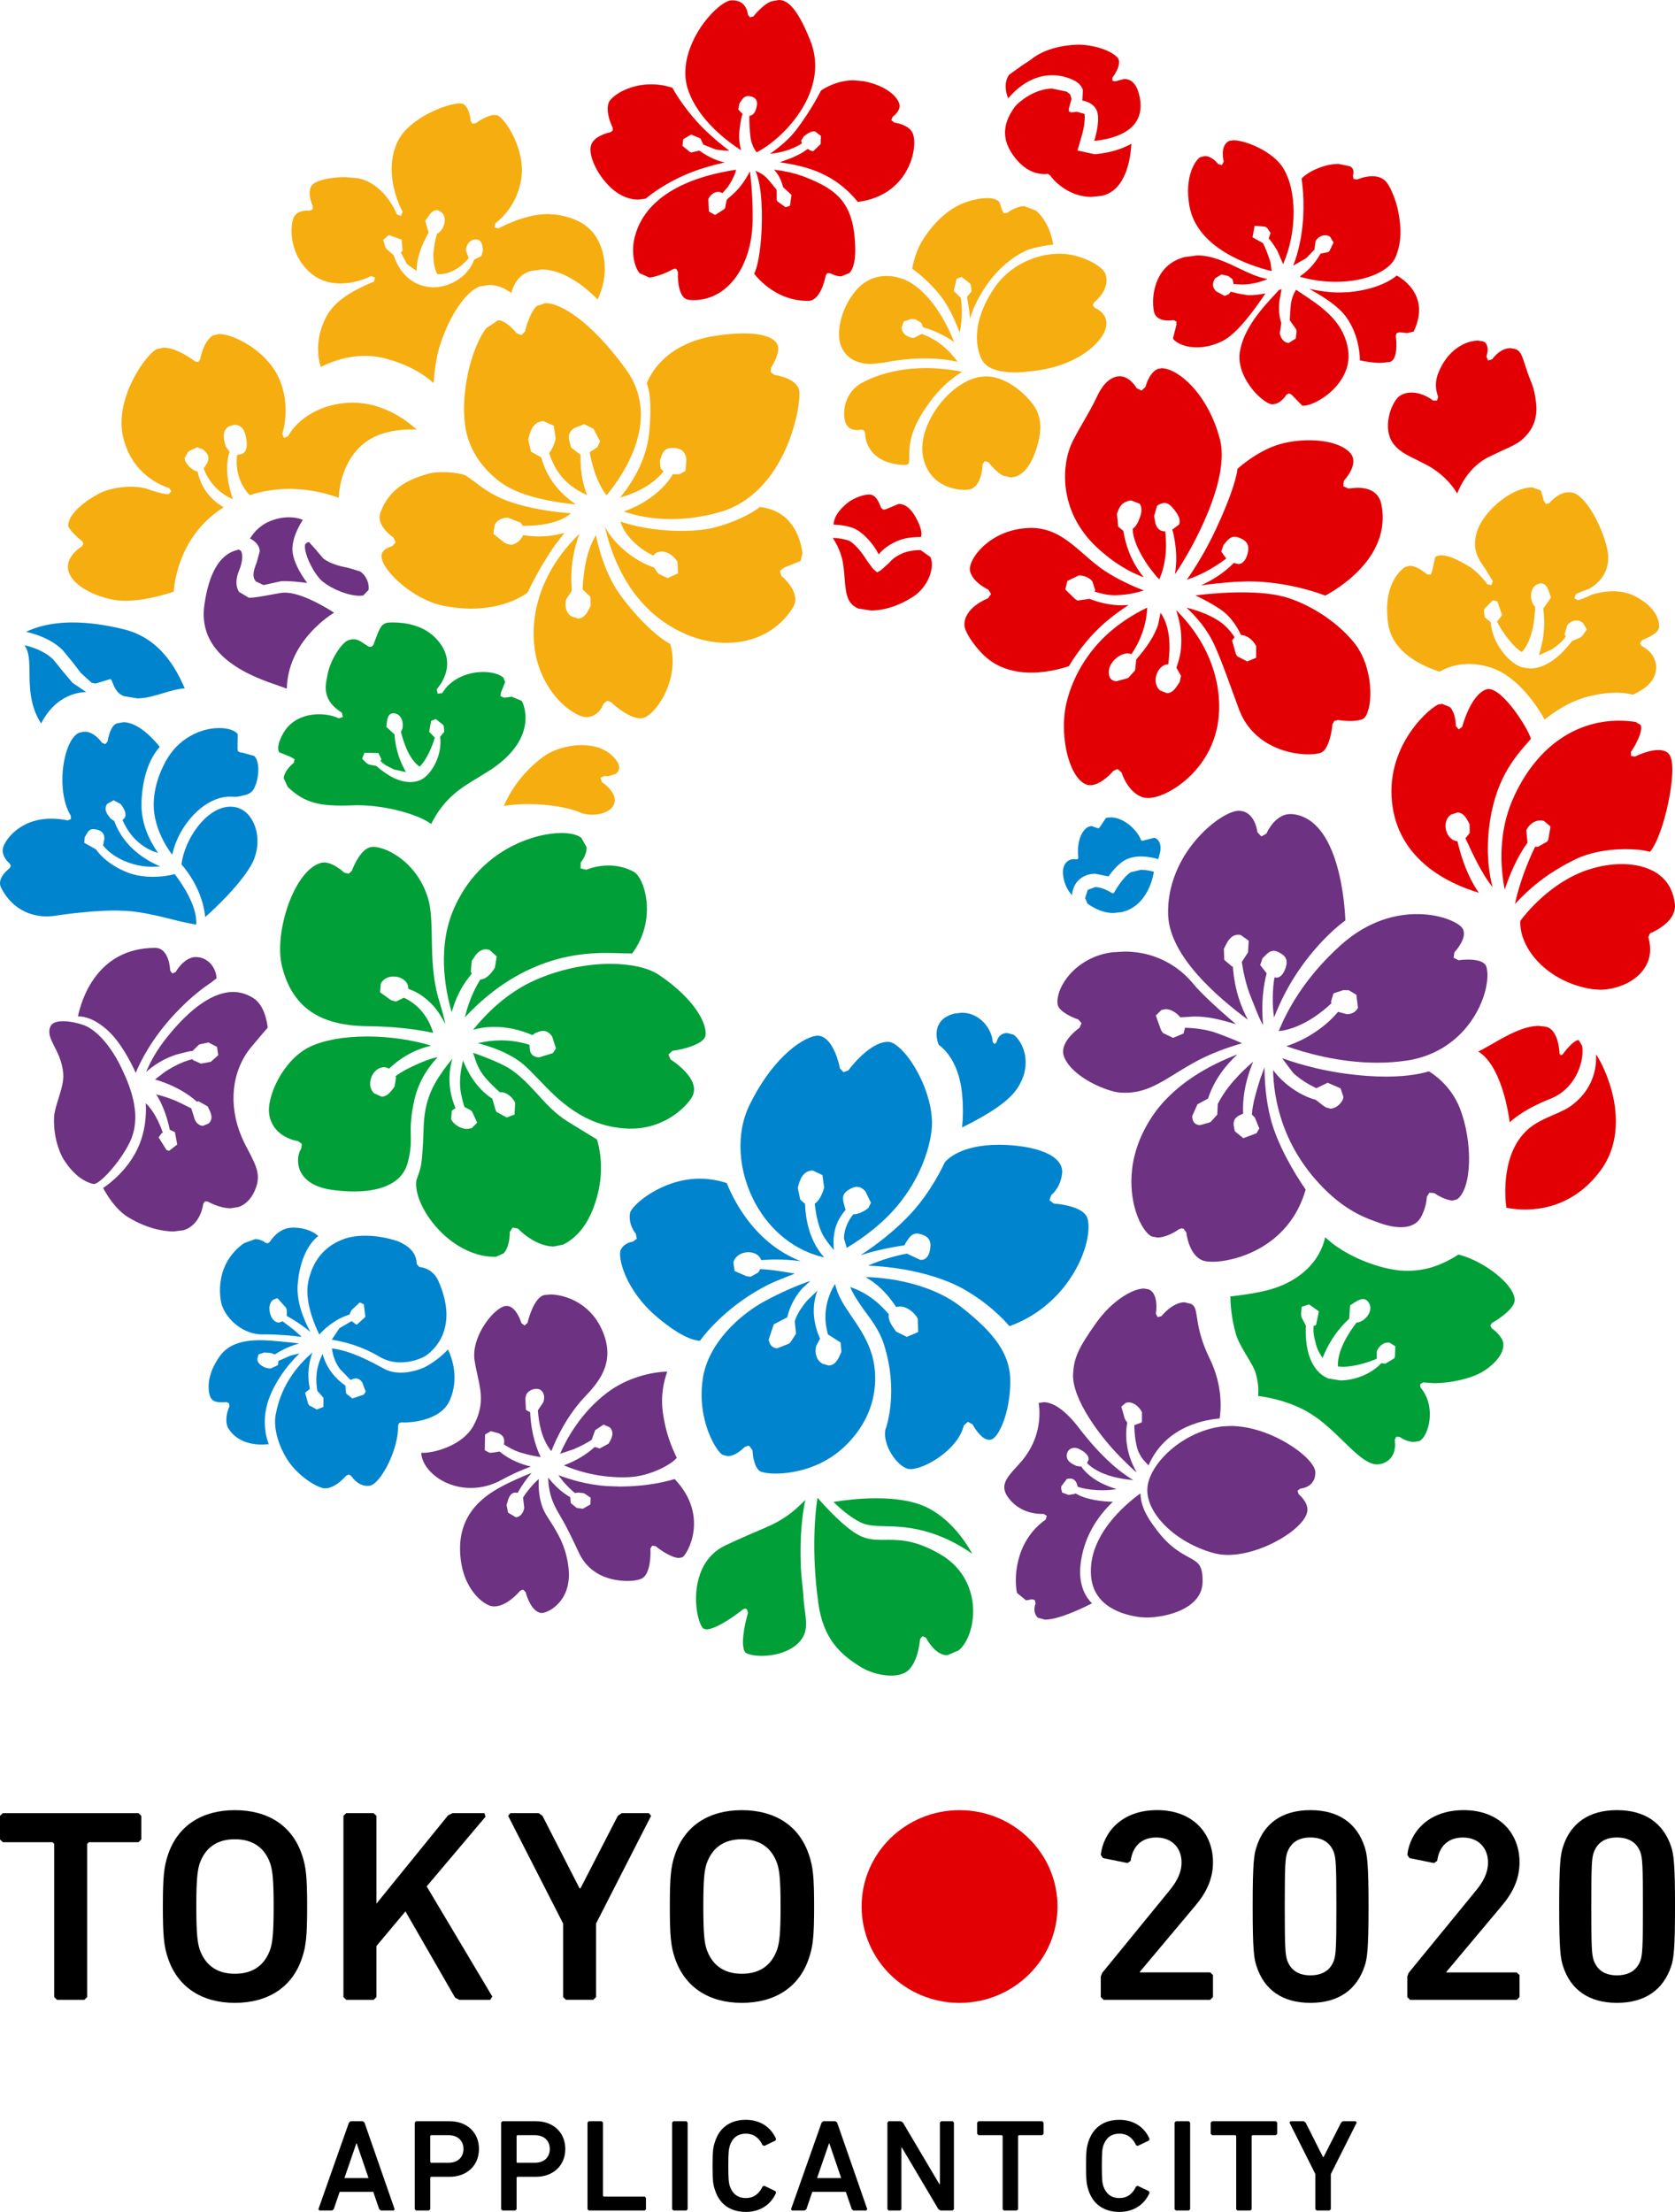 <?xml version="1.0" encoding="utf-8"?>
<!-- Generator: Adobe Illustrator 24.2.0, SVG Export Plug-In . SVG Version: 6.00 Build 0)  -->
<svg version="1.1"
	 id="svg2" xmlns:cc="http://creativecommons.org/ns#" xmlns:dc="http://purl.org/dc/elements/1.1/" xmlns:inkscape="http://www.inkscape.org/namespaces/inkscape" xmlns:rdf="http://www.w3.org/1999/02/22-rdf-syntax-ns#" xmlns:sodipodi="http://sodipodi.sourceforge.net/DTD/sodipodi-0.dtd" xmlns:svg="http://www.w3.org/2000/svg"
	 xmlns="http://www.w3.org/2000/svg" xmlns:xlink="http://www.w3.org/1999/xlink" x="0px" y="0px" width="428.519px"
	 height="565.635px" viewBox="0 0 428.519 565.635" style="enable-background:new 0 0 428.519 565.635;" xml:space="preserve">
<style type="text/css">
	.st0{fill:#009F37;}
	.st1{fill:#6D3281;}
	.st2{fill:#F6AD10;}
	.st3{fill:#E20005;}
	.st4{fill:#0084CE;}
</style>
<sodipodi:namedview  bordercolor="#666666" borderopacity="1.0" fit-margin-bottom="5" fit-margin-left="5" fit-margin-right="5" fit-margin-top="5" id="base" inkscape:current-layer="g2993" inkscape:cx="-187.61723" inkscape:cy="105.19241" inkscape:document-units="px" inkscape:pageopacity="0.0" inkscape:pageshadow="2" inkscape:window-height="746" inkscape:window-maximized="1" inkscape:window-width="1304" inkscape:window-x="54" inkscape:window-y="-8" inkscape:zoom="0.7" pagecolor="#ffffff" showgrid="false">
	</sodipodi:namedview>
<g id="layer1" transform="translate(-290.683,-445.664)" inkscape:groupmode="layer" inkscape:label="Calque 1">
	<g id="g2993" transform="matrix(1.25,0,0,-1.25,-369.118,1058.543)" inkscape:label="TOKYO2020_11_enfr">
		<g id="g4133" transform="matrix(4.607,0,0,4.607,585.764,406.543)">
			<path id="path4135" inkscape:connector-curvature="0" class="st0" d="M16.689-25.101c-0.465,0.308-1.25,0.483-2.148,0.483
				c-1.087,0-2.262-0.25-3.312-0.71c-1.29-0.56-2.238-1.54-2.785-2.22c0.243,0.073,0.562,0.13,0.955,0.13
				c0.552,0,1.118-0.122,1.675-0.362l0.142,0.09c0.343,0.163,0.552,0.112,0.738-0.148l0.172-0.537l-0.142-0.21l-0.602-0.185
				c-0.238,0-0.4,0.135-0.415,0.347l-0.015,0.155l-0.007,0.057c-0.352,0.11-0.775,0.195-1.262,0.195
				c-0.34,0-0.683-0.042-1.028-0.127c0.6-0.15,1.37-0.425,1.952-0.882c0.233-0.188,0.472-0.438,0.753-0.728
				c0.842-0.885,2-2.097,3.948-2.18c1.635-0.065,2.623,0.995,2.858,1.395c0.465,0.795-0.933,1.663-0.948,1.673l-0.095,0.222
				l0.177,0.163c0.45,0.055,1.405,0.292,1.468,0.677C18.849-27.334,18.359-26.224,16.689-25.101"/>
		</g>
		<g id="g4137" transform="matrix(4.607,0,0,4.607,570,406.032)">
			<path id="path4139" inkscape:connector-curvature="0" class="st0" d="M11.556-25.268l0.25,0.328l-0.04,0.082l0.04,0.485
				l0.037,0.052c0.125,0.195,0.29,0.46,0.595,0.46l0.155-0.025l0.323-0.292l-0.082-0.505c-0.218-0.343-0.438-0.515-0.642-0.517
				c-0.185-0.29-0.4-0.703-0.583-1.28l-0.11-0.405c2.667,2.858,5.408,2.86,6.347,2.86c0.247,0,0.47-0.007,0.665-0.015l0.42-0.007
				c0.56,0.737,0.78,1.71,0.592,2.627c-0.112,0.56-0.345,0.91-0.525,1.005c-0.343,0.182-0.717,0.275-1.115,0.275
				c-0.568,0-0.985-0.19-0.985-0.19l-0.257,0.062l0.007,0.263c0,0,0.288,0.34,0.257,0.685l-0.233,0.41
				c-0.162,0.133-0.487,0.213-0.89,0.213c-1.127,0-3.573-0.693-4.748-3.313c-0.757-1.685-0.435-3.552-0.118-4.647
				C11.031-26.238,11.226-25.74,11.556-25.268"/>
		</g>
		<g id="g4141" transform="matrix(4.607,0,0,4.607,561.844,402.337)">
			<path id="path4143" inkscape:connector-curvature="0" class="st0" d="M8.901-26.471c1.363-0.017,2.338-0.163,2.963-0.3
				c-0.095,0.33-0.408,1.15-1.302,1.562l-0.345-0.168l-0.142,0.03l-0.102,0.04l-0.47,0.34l0.033,0.385
				c0.102,0.198,0.312,0.315,0.565,0.315c0.318,0,0.65-0.195,0.658-0.522l-0.005-0.025c0.495-0.167,0.823-0.45,1.105-0.745
				c0.207-0.22,0.408-0.56,0.547-0.825c-0.052,0.253-0.135,0.578-0.267,1.005c-0.305,0.972-0.323,1.95-0.337,2.81
				c-0.015,0.65-0.02,1.265-0.16,1.747c-0.502,1.715-2.03,2.408-2.557,2.3c-0.422-0.087-0.74-0.785-0.83-1.045l-0.148-0.138
				l-0.198,0.05c-0.13,0.128-0.54,0.452-0.895,0.452l-0.122-0.015c-1.203-0.303-2.117-3.11-1.745-4.598
				C5.593-25.601,6.783-26.446,8.901-26.471"/>
		</g>
		<g id="g4145" transform="matrix(4.607,0,0,4.607,578.388,394.482)">
			<path id="path4147" inkscape:connector-curvature="0" class="st0" d="M14.288-29.028c-0.585,0.358-0.987,0.802-1.375,1.233
				c-0.345,0.372-0.695,0.762-1.17,1.092c-0.362,0.255-1.137,0.555-1.7,0.755l0.05-0.145c0.205-0.69,0.457-0.98,1.137-1.61
				c0.278,0.035,0.568-0.212,0.685-0.465l-0.03-0.525l-0.347-0.13l-0.452,0.247l-0.045,0.097l-0.142,0.488
				c-0.713,0.467-1.102,1.19-1.3,1.697c-0.1-0.397-0.193-0.95-0.092-1.457c0.045-0.235,0.1-0.438,0.155-0.608l0.28-0.142
				l0.065-0.073l0.22-0.483l-0.25-0.243l-0.2-0.032c-0.278,0-0.595,0.192-0.707,0.43l0.03,0.385l0.165,0.108
				c-0.418,0.983-0.257,1.812-0.138,2.198c-0.342-0.41-0.78-1-0.997-1.562c-0.258-0.673-0.273-1.182-0.295-1.827
				c-0.008-0.257-0.02-0.528-0.045-0.83c-0.045-0.573-0.093-0.695-0.208-1.023l-0.055-0.157c-0.08-0.543,0.247-1.332,0.83-2.017
				c0.738-0.868,1.72-1.382,2.63-1.382h0.07l0.345,0.153c0.24,0.25,0.28,0.767,0.273,0.947l0.127,0.2l0.23-0.045
				c0.512-0.508,1.097-0.798,1.605-0.798l0.41,0.085c0.735,0.368,1.252,1.12,1.535,2.24c0.305,1.197,0.047,2.175-0.033,2.427
				C15.415-29.721,15.068-29.508,14.288-29.028"/>
		</g>
		<g id="g4149" transform="matrix(4.607,0,0,4.607,567.677,399.799)">
			<path id="path4151" inkscape:connector-curvature="0" class="st0" d="M10.8-27.297c-0.2-0.04-0.435-0.108-0.708-0.225
				c-0.492-0.21-0.85-0.387-1.17-0.62l0.023-0.055l-0.06-0.4l-0.065-0.09c-0.115-0.153-0.27-0.365-0.515-0.365l-0.33,0.147
				c-0.185,0.17-0.23,0.445-0.122,0.72c0.122,0.315,0.41,0.495,0.677,0.425l0.108-0.048c0.67,0.635,1.36,0.905,1.875,1.02
				c-0.855,0.26-1.86,0.408-2.85,0.408c-1.01,0-1.905-0.158-2.525-0.448c-1.208-0.57-1.968-2.25-1.82-3.045
				c0.19-1.017,1.262-1.15,1.273-1.152l0.17-0.125l-0.023-0.205c-0.145-0.2-0.21-0.613-0.055-0.98
				C4.888-32.8,5.39-33.1,6.143-33.197c0.332-0.042,0.648-0.065,0.938-0.065c0.938,0,2.122,0.225,2.393,1.308
				c0.14,0.55,0.135,0.855,0.127,1.207c-0.005,0.38-0.012,0.808,0.17,1.59C9.973-28.31,10.42-27.692,10.8-27.297"/>
		</g>
		<g id="g4153" transform="matrix(4.607,0,0,4.607,646.042,375.313)">
			<path id="path4155" inkscape:connector-curvature="0" class="st0" d="M36.315-35.27l-0.028-0.085l-0.408-0.243l-0.17,0.028
				c-0.493-0.528-1.245-0.767-1.825-0.767L33.35-36.25c-0.327,0.13-1.07,0.612-0.995,2.347l-0.193,0.368l-0.02,0.14l0.03,0.328
				l0.325,0.105l0.438-0.31l-0.127-0.605L32.7-33.92c-0.017-0.235-0.012-0.378,0.11-0.835c0.073-0.26,0.175-0.41,0.272-0.558
				l0.018-0.03c0.205,0.533,0.565,1.182,1.18,1.743l0.04,0.597c0.232,0.132,0.637,0.51,0.857,0.072
				c0.18-0.355-0.22-0.82-0.575-0.842c-0.368-0.49-0.855-1.245-0.822-1.945L34-35.732c0.505,0,1.173,0.205,1.505,0.36l-0.002,0.315
				c0.072,0.21,0.295,0.44,0.572,0.395l0.255-0.158L36.315-35.27z M40.623-33.787c0.265,0.145,1.028,0.645,1.01,1.035
				c-0.025,0.665-1.32,1.698-2.495,2.005c-0.595-0.377-1.357-0.76-2.422-0.72c-1.02,0.035-2.628,0.642-3.5,1.487
				c-0.235-1.06-1.092-1.903-2.335-2.287c-0.64-0.2-1.552-0.305-1.88-0.34c0.002-0.268,0.035-0.955,0.255-1.7
				c0.093-0.3,0.305-0.658,0.493-0.972c0.177-0.292,0.33-0.55,0.382-0.75c0.135-0.49,0.125-0.818,0.1-0.998
				c0.395-0.05,1.443-0.222,2.372-0.81c0.52-0.33,0.985-0.783,1.4-1.183c0.575-0.562,1.07-1.048,1.528-1.048l0.14,0.018
				c0.792,0.19,0.64,1.035,0.63,1.068l0.067,0.142l0.153-0.007c0,0,0.303-0.222,0.64-0.222l0.22,0.035
				c0.128,0.04,0.303,0.252,0.408,0.63c0.135,0.493,0.123,1.212-0.34,1.752L37.435-36.5l0.135,0.073l0.477-0.033
				c0.78,0,1.605,0.217,2.018,0.43c0.465,0.237,1.127,0.792,1.06,1.342c-0.03,0.283-0.382,0.577-0.515,0.667l-0.06,0.12
				L40.623-33.787z"/>
		</g>
		<g id="g4157" transform="matrix(4.607,0,0,4.607,598.765,363.745)">
			<path id="path4159" inkscape:connector-curvature="0" class="st0" d="M20.922-39.036c-0.1-0.65-0.283-2.35,0.037-4.678
				c0.228-1.64,1.018-2.28,1.808-2.792c0.632-0.408,1.52-0.552,2.015-0.312c0.615,0.298,0.695,1.493,0.695,1.505l0.112,0.132
				l0.157-0.075c0.003-0.01,0.388-0.775,0.938-0.775l0.508,0.215c0.44,0.363,0.7,1.183,0.635,1.993
				c-0.047,0.56-0.297,1.603-1.448,2.275c-1.015,0.59-1.685,0.643-2.282,0.643l-0.288-0.003c-0.35,0-0.69,0.018-1.052,0.21
				C22.125-40.364,21.297-39.466,20.922-39.036"/>
		</g>
		<g id="g4161" transform="matrix(4.607,0,0,4.607,600.069,363.399)">
			<path id="path4163" inkscape:connector-curvature="0" class="st0" d="M21.347-39.149c0.26-0.252,0.755-0.697,1.23-0.917
				c0.297-0.14,0.635-0.147,1.062-0.158c0.53-0.012,1.19-0.028,2.055-0.305c0.775-0.25,1.415-0.635,1.825-0.923
				c-0.345,0.618-1.035,1.607-2.083,2.092c-0.545,0.248-1.278,0.375-2.18,0.375C22.457-38.984,21.722-39.086,21.347-39.149"/>
		</g>
		<g id="g4165" transform="matrix(4.607,0,0,4.607,592.836,354.669)">
			<path id="path4167" inkscape:connector-curvature="0" class="st0" d="M18.992-41.991l0.077-0.022l0.055-0.16
				c-0.16-0.523-0.34-1.46-0.132-1.748c0.048-0.07,0.31-0.167,0.74-0.167c0.545,0,1.27,0.167,1.685,0.632
				c0.493,0.557,0.205,1.155,0.163,2.057c-0.022,0.363-0.09,0.788-0.11,1.228c-0.06,1.41,0.07,2.4,0.198,3.007
				c-0.933-0.952-1.478-1.095-2.505-1.545c-0.308-0.135-0.648-0.285-1.038-0.47c-0.905-0.428-1.192-1.263-1.28-1.888
				c-0.122-0.9,0.128-1.667,0.288-1.807l0.132-0.04c0.443,0,1.333,0.645,1.635,0.893L18.992-41.991z"/>
		</g>
		<g id="g4169" transform="matrix(4.607,0,0,4.607,568.207,426.427)">
			<path id="path4171" inkscape:connector-curvature="0" class="st0" d="M10.973-18.627l-0.182-0.227
				c0.108-0.805-0.375-1.64-0.798-1.878c-0.105-0.06-0.28-0.13-0.53-0.13c-0.46,0-0.965,0.24-1.505,0.712L7.62-20.08l-0.1,0.06
				l-0.193,0.19l0.1,0.267l0.622-0.01l0.13-0.272l-0.03-0.093c0.145-0.132,0.238-0.202,0.597-0.365l0.502-0.112l0.025-0.003
				c-0.238,0.41-0.468,0.98-0.508,1.67L8.4-18.41c0.04,0.218,0.005,0.675,0.405,0.593C9.128-17.89,9.22-18.39,9.048-18.63
				c0.127-0.493,0.355-1.203,0.827-1.548c0.312,0.278,0.588,0.948,0.678,1.292l-0.25,0.255l0.088,0.485l0.203,0.085l0.315-0.25
				l0.043-0.06L10.973-18.627z M14.42-17.26l-0.448,0.188l-0.337-0.045l-0.163,0.07l0.025,0.175l0.182,0.442l-0.07,0.198
				c-0.17,0.16-0.517,0.258-0.903,0.258c-0.665,0-1.29-0.27-1.67-0.72l-0.157-0.22l-0.198-0.025l-0.04,0.192l0.175,0.24
				c0.3,0.475,0.527,1.223-0.183,1.995c-0.565,0.61-1.367,0.737-1.943,0.737l-0.13-0.002c-0.353-0.01-0.438-0.203-0.615-0.675
				L7.82-14.78l-0.087-0.08l-0.115,0.01L7.385-14.7c-0.208,0.145-0.37,0.235-0.663,0.14c-0.295-0.095-0.81-0.868-0.932-1.528
				L5.77-16.19c-0.085-0.418-0.215-1.05,0.653-1.59l0.05-0.193l-0.188-0.06c-0.247,0.12-0.558,0.182-0.872,0.182
				c-0.343,0-1.17-0.082-1.6-0.858c-0.207-0.375-0.268-0.665-0.172-0.83l0.527-0.215l0.157-0.095L4.288-20.01
				c-0.007-0.005-0.427-0.33-0.445-0.685l0.182-0.39c0.752-0.708,1.403-0.87,2.875-0.812l0.233,0.005
				c1.29,0,2.747-0.433,3.258-0.833c0.583,1.165,1.352,1.623,2.098,2.068l0.577,0.358C15.268-18.812,14.43-17.275,14.42-17.26"/>
		</g>
		<g id="g4173" transform="matrix(4.607,0,0,4.607,552.313,442.234)">
			<path id="path4175" inkscape:connector-curvature="0" class="st1" d="M5.798-13.481c0.135-0.068,0.428-0.253,0.428-0.573
				l-0.13-0.472c-0.117-0.312-0.245-0.635-0.037-0.86l0.335-0.16l0.382,0.083l0.408,0.09c0.318,0.023,0.877-0.043,1.153-0.08
				c-0.182,0.24-0.545,0.77-0.64,1.295c-0.11,0.6,0.303,1.292,0.445,1.507c-0.102,0.045-0.323,0.115-0.62,0.115
				c-0.28,0-0.568-0.06-0.858-0.18C6.148-12.933,5.883-13.331,5.798-13.481"/>
		</g>
		<g id="g4177" transform="matrix(4.607,0,0,4.607,557.049,441.943)">
			<path id="path4179" inkscape:connector-curvature="0" class="st1" d="M7.34-13.575l-0.117-0.083
				c-0.113-0.317,0.355-1.33,0.77-1.667c0.445-0.36,1.155-0.633,1.645-0.633l0.155,0.01l0.238,0.245
				c0.052,0.255-0.095,0.658-0.385,0.83l-0.51,0.153c-0.335,0.068-0.75,0.155-1.105,0.408l-0.358,0.42l-0.28,0.312L7.34-13.575z"/>
		</g>
		<g id="g4181" transform="matrix(4.607,0,0,4.607,551.401,441.331)">
			<path id="path4183" inkscape:connector-curvature="0" class="st1" d="M5.501-13.775l-0.05-0.01L5.398-13.8
				c-0.75-0.195-1.233-1.015-1.433-2.437c-0.335-2.35,2.23-3.22,3.323-3.59l0.34-0.123c0.043,1.96,1.685,3.115,2.097,3.375
				c-0.318,0.208-1.43,0.89-2.188,0.89l-0.158-0.01l-0.47-0.085c-0.345-0.062-0.7-0.133-0.945-0.133H5.941l-0.435,0.258
				c-0.153,0.235-0.155,0.57-0.01,0.922c0.188,0.44,0.177,0.775,0.092,0.903L5.501-13.775z"/>
		</g>
		<g id="g4185" transform="matrix(4.607,0,0,4.607,629.544,399.333)">
			<path id="path4187" inkscape:connector-curvature="0" class="st1" d="M30.944-27.449c0.74,0.415,1.545,0.692,2.158,0.868
				c-0.29,0.132-0.697,0.302-1.173,0.47c-0.445,0.155-0.948,0.208-1.358,0.22l-0.07-0.255l-0.462-0.195l-0.45,0.217l-0.083,0.12
				l-0.235,0.655l0.247,0.247l0.188,0.038c0.245,0,0.495-0.17,0.657-0.365l0.603,0.037c0.315,0,0.61-0.03,0.89-0.087
				c0.372-0.077,0.698-0.17,0.98-0.26c-0.708,0.605-1.543,1.355-1.915,1.815c-0.345,0.425-1.333,1.415-3.045,1.415l-0.523-0.03
				c-0.815-0.095-1.557-0.513-2.035-1.142c-0.305-0.405-0.46-0.855-0.407-1.18c0.047-0.298,0.635-0.573,0.915-0.66l0.147-0.167
				l-0.09-0.205c-0.01-0.007-0.968-0.658-0.675-1.318c0.4-0.92,1.925-1.515,2.458-1.557l0.237-0.01c0.865,0,1.48,0.382,2.257,0.862
				C30.406-27.764,30.659-27.609,30.944-27.449"/>
		</g>
		<g id="g4189" transform="matrix(4.607,0,0,4.607,634.008,402.853)">
			<path id="path4191" inkscape:connector-curvature="0" class="st1" d="M32.397-26.303c-0.31,0.56-0.597,1.338-0.672,2.365
				l-0.038,0.005l-0.345,0.292l-0.017,0.493l0.033,0.062c0.125,0.257,0.3,0.625,0.71,0.552l0.36-0.253L32.4-23.308l-0.278-0.425
				c0.055-0.38,0.175-1.02,0.432-1.627l0.147-0.37c0.115-0.292,0.225-0.575,0.368-0.805c-0.053,0.543-0.075,1.38,0.147,2.255
				l0.01,0.042L32.94-23.87l0.1,0.298l0.122,0.12c0.16,0.165,0.31,0.29,0.585,0.157c0.322-0.152,0.422-0.337,0.34-0.64
				c-0.09-0.317-0.245-0.497-0.428-0.497l-0.083,0.012c-0.092-0.46-0.107-1.292-0.02-1.778c0.248,0.638,0.645,1.488,1.28,2.35
				c0.845,1.155,1.62,1.765,1.887,1.958c-0.025,0.698-0.272,4.488-2.333,4.72c-0.772,0.087-1.17-0.853-1.172-0.863l-0.225-0.127
				l-0.177,0.185c-0.005,0.04-0.11,0.952-0.833,0.955c-0.335,0-1.013-0.36-1.675-1.048c-0.983-1.02-1.51-2.333-1.458-3.593
				C28.927-23.493,31.047-25.3,32.397-26.303"/>
		</g>
		<g id="g4193" transform="matrix(4.607,0,0,4.607,653.528,407.184)">
			<path id="path4195" inkscape:connector-curvature="0" class="st1" d="M38.753-24.893c-0.085,0.285-0.548,0.325-0.817,0.325
				c-0.233,0-0.42-0.03-0.42-0.03l-0.222,0.112l0.037,0.243c0.003,0.005,0.613,0.638,0.36,1.06
				c-0.127,0.215-0.877,0.635-2.028,0.635c-0.845,0-2.12-0.24-3.39-1.385c-1.653-1.487-2.42-2.99-2.747-3.812l0.26,0.04
				c0.9,0.198,1.66,0.8,2.077,1.192L31.85-26.43l0.108,0.36l0.435,0.145l0.128-0.002l0.09-0.003h0.03l0.333-0.202l0.072-0.573
				c-0.083-0.18-0.265-0.288-0.497-0.288l-0.385,0.105C31.95-27.14,31.64-27.45,31.2-27.75c-0.47-0.325-0.93-0.53-1.34-0.663
				c0.833-0.295,2.355-0.735,4.043-0.735c0.46,0,0.915,0.035,1.345,0.1c1.228,0.19,2.268,0.865,2.93,1.905
				C38.733-26.27,38.885-25.35,38.753-24.893"/>
		</g>
		<g id="g4197" transform="matrix(4.607,0,0,4.607,648.815,398.638)">
			<path id="path4199" inkscape:connector-curvature="0" class="st1" d="M37.218-27.675c-0.23-0.075-0.845-0.235-1.905-0.235
				c-0.252,0-0.525,0.01-0.798,0.028c-1.73,0.12-3.07,0.517-3.817,0.792l0.48-0.642c0.318-0.308,0.722-0.54,1.045-0.695l0.002,0.005
				l0.498,0.24l0.575-0.25l0.125-0.387c-0.025-0.225-0.307-0.513-0.58-0.513l-0.195,0.055l-0.092,0.055l-0.362,0.28
				c-0.253,0.07-0.58,0.197-0.945,0.438c-0.417,0.272-0.725,0.582-0.95,0.885c0.022-1.24,0.387-3.483,2.41-5.408
				c0.945-0.897,1.715-1.17,2.333-1.387c0.882-0.31,1.537-0.223,1.807,0.235c0.268,0.455,0.278,0.923,0.278,0.928l0.112,0.185
				l0.218-0.015c0.127-0.092,0.53-0.33,0.827-0.33l0.193,0.055c0.655,0.485,0.71,2.532,0.112,4.058
				C38.198-28.325,37.458-27.818,37.218-27.675"/>
		</g>
		<g id="g4201" transform="matrix(4.607,0,0,4.607,635.359,398.965)">
			<path id="path4203" inkscape:connector-curvature="0" class="st1" d="M32.837-27.569l-0.19-0.513l-0.053-0.173
				c-0.125-0.403-0.28-0.903-0.318-1.412l0.132-0.128l0.198-0.488l-0.125-0.215l-0.585-0.217l-0.375,0.305l-0.03,0.135
				c-0.035,0.188-0.077,0.4,0.21,0.565l0.188,0.085c-0.045,0.903,0.205,1.735,0.445,2.307c-0.25-0.215-0.55-0.492-0.842-0.823
				c-0.352-0.395-0.585-0.77-0.73-1.05l-0.023-0.477l-0.292-0.325l-0.095-0.038l-0.38-0.105c-0.08,0-0.343,0.03-0.348,0.4
				l0.235,0.525l0.47,0.255c0.283,0.872,0.83,1.525,1.303,1.96c-1.213-0.462-2.86-1.323-3.828-2.82
				c-1.217-1.875-0.882-3.535-0.68-4.163c0.193-0.617,0.505-1.02,0.705-1.1l0.25-0.048c0.385,0,0.82,0.265,0.953,0.368l0.125,0.042
				l0.087-0.02l0.122-0.17c0-0.01,0.103-1.018,0.743-1.243c0.06-0.02,0.19-0.053,0.43-0.053c0.9,0,3.375,0.58,4.127,3.205
				c-0.57,0.823-1.26,2.04-1.542,3.097C32.902-29.071,32.842-28.229,32.837-27.569"/>
		</g>
		<g id="g4205" transform="matrix(4.607,0,0,4.607,538.303,403.129)">
			<path id="path4207" inkscape:connector-curvature="0" class="st1" d="M1.236-26.213c0.253,0,0.67-0.097,1.208-0.558
				c0.622-0.53,1.095-1.462,1.315-1.948c0.205,0.503,0.71,1.523,1.725,2.608c0.76,0.812,1.327,1.203,1.637,1.413l0.222,0.173
				c0.008,0.025,0.005,0.243-0.132,0.48c-0.09,0.16-0.265,0.368-0.595,0.452l-0.173,0.02c-0.54,0-0.905-0.657-0.907-0.665
				l-0.15-0.068l-0.097,0.128c0,0.01-0.028,1.01-0.665,1.01c-2.62,0-3.29-2.363-3.433-3.045H1.236z"/>
		</g>
		<g id="g4209" transform="matrix(4.607,0,0,4.607,536.99,391.534)">
			<path id="path4211" inkscape:connector-curvature="0" class="st1" d="M0.808-29.988l0.005-0.007
				c0.007-0.01,0.54-0.975,1.355-1.14l0.01-0.002c0.275,0,1.135,0.932,1.575,1.802c0.578,1.132,0.122,2.38-0.338,3.34
				c-0.45,0.942-1.057,1.65-1.625,1.892c-0.145,0.06-0.585,0.195-0.97,0.195c-0.312,0-0.503-0.08-0.57-0.243
				c-0.118-0.282,0.008-0.53,0.175-0.87c0.158-0.302,0.348-0.68,0.398-1.193c0.035-0.345-0.093-0.747-0.213-1.137
				c-0.097-0.305-0.185-0.595-0.195-0.833C0.376-29.251,0.793-29.961,0.808-29.988"/>
		</g>
		<g id="g4213" transform="matrix(4.607,0,0,4.607,551.636,393.238)">
			<path id="path4215" inkscape:connector-curvature="0" class="st1" d="M5.577-29.433c-0.613,1.422-0.455,2.955,0.418,4.007
				c0.267,0.323,0.62,0.73,0.733,0.862c-0.023,0.208-0.13,0.985-0.635,1.31c-0.285,0.182-0.587,0.275-0.905,0.275
				c-0.865,0-1.875-0.69-2.925-2c-0.478-0.593-0.748-1.108-0.938-1.553c0.29,0.258,0.788,0.62,1.438,0.798
				c0.25,0.067,0.46,0.118,0.63,0.14l0.28,0.275l0.057,0.02l0.368,0.078l0.378-0.198l0.055-0.368L4.2-26.081l-0.438-0.08
				l-0.355,0.158l-0.02,0.042c-0.283-0.07-0.695-0.22-1.218-0.56l-0.45-0.345c0.21-0.057,1.153-0.34,1.86-0.985l0.082,0.015
				l0.398-0.222l0.023-0.05c0.11-0.208,0.257-0.493,0.023-0.71l-0.25-0.105c-0.088,0-0.245,0.035-0.362,0.263l-0.16,0.51
				c-0.128,0.067-0.3,0.153-0.538,0.267c-0.36,0.175-0.747,0.288-1.017,0.353c0.215-0.338,0.445-0.84,0.602-1.573l0.01,0.002
				l0.217-0.102l0.1-0.55l-0.362-0.282l-0.115,0.04l-0.348,0.557l0.13,0.185l0.055,0.025c-0.152,0.455-0.415,0.983-0.757,1.312
				c0.035-0.583-0.035-1.253-0.302-1.883c-0.44-1.042-1.293-1.685-1.592-1.885c0.14-0.258,0.533-0.94,1.1-1.29
				c0.938-0.577,1.733-0.64,2.033-0.64l0.44,0.055c0.773,0.237,0.875,1.162,0.875,1.173l0.072,0.105l0.128-0.005
				c0.005-0.002,0.508-0.298,1.017-0.298l0.355,0.057c0.347,0.123,0.615,0.42,0.772,0.865c0.21,0.577-0.01,1-0.312,1.583
				C5.787-29.876,5.68-29.668,5.577-29.433"/>
		</g>
		<g id="g4217" transform="matrix(4.607,0,0,4.607,577.693,367.343)">
			<path id="path4219" inkscape:connector-curvature="0" class="st1" d="M14.061-37.865l0.62,0.208
				c0.37,0.162,0.618,0.3,0.783,0.412l0.155,0.428l0.373,0.247l0.275-0.12c0.23-0.232,0.07-0.515-0.028-0.685l-0.023-0.04
				l-0.395-0.215l-0.217,0.067l-0.163-0.135c-0.392-0.325-0.847-0.542-1.21-0.682c0.5-0.215,1.43-0.53,2.615-0.53l0.243,0.005
				c0.948,0.035,1.915,0.557,2.155,0.862c-0.222,0.472-0.48,1.05-0.615,1.99c-0.118,0.825,0.062,1.462,0.193,1.838
				c-0.7-0.018-1.78-0.265-2.653-0.923C14.976-36.037,14.341-37.22,14.061-37.865"/>
		</g>
		<g id="g4221" transform="matrix(4.607,0,0,4.607,572.952,365.228)">
			<path id="path4223" inkscape:connector-curvature="0" class="st1" d="M12.517-38.553c0.448,0.25,0.898,0.44,1.275,0.58
				c-0.385,0.09-0.928,0.278-1.39,0.667l-0.253-0.042L12-37.361l-0.038-0.002l-0.217,0.112l0.012,0.702l0.253,0.147l0.345-0.09
				c0.217-0.1,0.287-0.247,0.24-0.497c0.215-0.14,0.452-0.27,0.695-0.35c0.432-0.132,0.767-0.193,0.938-0.212
				c-0.158,0.32-0.43,1.025-0.467,1.987l-0.188,0.107l-0.025,0.515l0.018,0.088c0.052,0.287,0.475,0.408,0.662,0.28
				c0.145-0.102,0.193-0.31,0.12-0.54l-0.245-0.363c0.038-0.532,0.158-1.27,0.597-1.812c0.235,0.595,0.713,1.597,1.502,2.428
				c0.69,0.72,1.375,1.605,0.73,3c-0.562,1.208-1.693,1.528-2.275,1.528l-0.278-0.025c-0.41-0.105-0.667-0.93-0.735-1.238
				l-0.133-0.112l-0.14,0.102c-0.062,0.22-0.305,0.8-0.69,0.765c-0.2-0.017-0.502-0.247-0.775-0.588
				c-0.352-0.445-0.703-1.147-0.62-1.79c0.037-0.258,0.087-0.493,0.14-0.723c0.153-0.69,0.3-1.342-0.193-2.232
				c-0.465-0.842-1.682-1.19-2.23-1.19l-0.083,0.002c0.017-0.275,0.148-0.555,0.38-0.807c0.432-0.472,1.115-0.755,1.825-0.755
				C11.607-38.923,12.072-38.798,12.517-38.553"/>
		</g>
		<g id="g4225" transform="matrix(4.607,0,0,4.607,576.771,361.998)">
			<path id="path4227" inkscape:connector-curvature="0" class="st1" d="M13.761-39.605l-0.083,0.13
				c-0.345,0.537-0.387,1.177-0.365,1.65c-0.305-0.267-0.535-0.577-0.698-0.82l0.055-0.462c-0.045-0.237-0.182-0.395-0.352-0.415
				l-0.025-0.002l-0.345,0.207l-0.065,0.343l0.028,0.087c0.05,0.183,0.125,0.46,0.37,0.46l0.092-0.015
				c0.198,0.353,0.415,0.65,0.623,0.89c-0.422-0.167-0.998-0.415-1.477-0.685c-1.195-0.67-1.75-1.597-1.7-2.833
				c0.073-1.658,1.053-2.34,1.405-2.403c0.608-0.107,1.257,0.678,1.262,0.685l0.108,0.048l0.033-0.003l0.105-0.105
				c0.057-0.245,0.295-0.888,0.693-0.927h0.015c0.153,0,0.49,0.137,0.765,0.442c0.243,0.268,0.515,0.755,0.433,1.542
				C14.536-40.81,14.126-40.172,13.761-39.605"/>
		</g>
		<g id="g4229" transform="matrix(4.607,0,0,4.607,587.068,365.274)">
			<path id="path4231" inkscape:connector-curvature="0" class="st1" d="M17.114-38.538c-0.695-0.212-1.575-0.333-2.435-0.333
				l-0.585,0.02c-0.865,0.06-1.635,0.295-2.148,0.487l0.238-0.305c0.21-0.238,0.375-0.39,0.502-0.49l0.153,0.02l0.255-0.03l0.29-0.2
				l-0.012-0.298l-0.335-0.19l-0.233,0.03l-0.04,0.007l-0.26,0.21l-0.028,0.265l-0.137,0.085c-0.36,0.23-0.645,0.537-0.842,0.785
				c0.023-0.843,0.285-1.283,0.58-1.78c0.235-0.395,0.453-0.85,0.795-1.577c0.463-0.972,1.405-1.232,2.16-1.232
				c0.26,0,0.498,0.042,0.63,0.112c0.37,0.195,0.398,1.02,0.375,1.32l0.075,0.132l0.155-0.015c0.175-0.147,0.702-0.528,1.052-0.528
				l0.153,0.037c0.087,0.055,0.405,0.513,0.485,1.183C18.026-40.248,17.931-39.391,17.114-38.538"/>
		</g>
		<g id="g4233" transform="matrix(4.607,0,0,4.607,632.566,369.618)">
			<path id="path4235" inkscape:connector-curvature="0" class="st1" d="M31.928-37.124l-0.36-0.02
				c-1.755-0.215-3.227-1.638-3.325-2.713c-0.103-1.12,1.247-2.455,2.95-2.913c0.19-0.052,0.4-0.08,0.628-0.08
				c1.557,0,3.53,1.243,3.53,2.005c0,0.382-0.39,0.69-0.39,0.69l-0.05,0.153l0.123,0.097c0.068,0.005,0.688,0.072,0.667,0.737
				C35.678-38.539,33.73-37.124,31.928-37.124"/>
		</g>
		<g id="g4237" transform="matrix(4.607,0,0,4.607,622.947,363.417)">
			<path id="path4239" inkscape:connector-curvature="0" class="st1" d="M28.796-39.143c-0.405,0-1.205,0.083-1.66,0.373
				l-0.035-0.025l-0.27-0.045l-0.288,0.103l-0.048,0.185l0.01,0.095l0.243,0.325c0.237,0.052,0.358-0.007,0.44-0.193l0.045-0.15
				c0.407-0.155,1.225-0.212,1.725-0.102c-0.463,0.132-1.163,0.422-1.578,1.007l-0.038-0.01l-0.18,0.033l-0.038,0.02
				c-0.16,0.075-0.423,0.205-0.373,0.495c0.043,0.24,0.29,0.355,0.543,0.233c0.312-0.155,0.455-0.323,0.417-0.495l-0.065-0.13
				c0.548-0.562,1.53-0.715,2.052-0.755c-0.545,0.318-1.41,1.005-2.407,2.31c-0.725,0.947-1.257,1.147-1.575,1.147l-0.217-0.035
				c0.057-0.353,0.155-1.498-0.745-2.57L24.511-37.6c-0.495-0.535-0.775-0.892-0.278-1.467c0.483-0.557,1.138-0.618,1.395-0.618
				l0.09,0.002l0.142-0.087l-0.05-0.163c-1.427-1.017-1.395-2.737-1.273-3.26l0.4-0.327l0.247,0.04l0.032,0.007l0.115-0.04
				l0.03-0.15c-0.01-0.015-0.155-0.39,0.103-0.63l0.315-0.085c0.618,0,1.668,0.51,2.088,0.725c-0.235,0.228-0.598,0.74-0.515,1.655
				C27.476-40.708,28.138-39.77,28.796-39.143"/>
		</g>
		<g id="g4241" transform="matrix(4.607,0,0,4.607,630.871,375.128)">
			<path id="path4243" inkscape:connector-curvature="0" class="st1" d="M31.376-35.33c-0.415,0.853-0.507,1.443-0.565,1.833
				c-0.06,0.375-0.085,0.51-0.27,0.6l-0.287,0.07c-0.53,0-1.02-0.615-1.025-0.618l-0.165-0.042l-0.08,0.15
				c0.003,0.007,0.153,0.897-0.323,1.085l-0.2,0.035c-0.497,0-1.4-0.52-2.097-1.485c-0.85-1.18-1.017-1.625-1.055-2.295
				c-0.07-1.108,1.218-2.82,2.097-3.7l0.073-0.073c0.27-0.27,0.49-0.49,0.655-0.61c-0.22,0.375-0.603,1.202-0.42,2.215l-0.06,0.077
				l-0.055,0.102l-0.148,0.525l0.205,0.173l0.118,0.017c0.25,0,0.488-0.22,0.595-0.44l-0.005-0.447l-0.327-0.123h-0.007
				c-0.003-0.455,0.083-0.972,0.19-1.202c0.17-0.353,0.338-0.463,0.438-0.588c0.8,1.84,2.688,2.035,3.16,2.085
				C31.871-37.665,31.986-36.57,31.376-35.33"/>
		</g>
		<g id="g4245" transform="matrix(4.607,0,0,4.607,629.116,358.898)">
			<path id="path4247" inkscape:connector-curvature="0" class="st1" d="M30.804-40.614c-0.347,0.19-0.83,0.452-1.37,1.16
				c-0.327,0.428-0.74,0.983-0.752,1.665c-0.69-0.5-2.315-1.87-2.198-3.632c0.092-1.393,1.403-1.765,2.177-1.865l0.29-0.017
				c0.427,0,1.08,0.097,1.612,0.365c0.585,0.298,0.88,0.715,0.88,1.243C31.444-40.959,31.247-40.852,30.804-40.614"/>
		</g>
		<g id="g4249" transform="matrix(4.607,0,0,4.607,560.702,453.355)">
			<path id="path4251" inkscape:connector-curvature="0" class="st2" d="M8.529-9.86c-0.265,0-0.528-0.03-0.793-0.085
				c-1.56-0.342-2.07-1.4-2.075-1.41l-0.175-0.068l-0.08,0.173c0.008,0.012,0.43,1.257-0.175,2.535
				c-0.54,1.143-1.95,1.903-2.64,1.903L2.314-6.88C1.889-7.165,1.759-7.937,1.759-7.945L1.674-8.052l-0.14,0.02
				c-0.005,0.005-0.78,0.615-1.4,0.615l-0.31-0.068c-0.512-0.265-1.84-2.175-1.507-3.81c0.358-1.76,1.785-2.273,2.068-2.36
				l0.095-0.142l-0.117-0.125H0.324c-0.08,0-0.332,0.022-0.875,0.217c-0.203,0.073-0.465,0.113-0.765,0.113
				c-0.51,0-1.07-0.12-1.42-0.305c-0.632-0.337-1.372-0.913-1.365-1.422c0-0.125,0.323-0.462,0.62-0.698l0.055-0.117l-0.07-0.11
				c-0.007-0.005-0.723-0.422-0.607-1.038c0.15-0.77,1.443-1.295,2.28-1.365c0.953-0.075,2.092,0.288,2.408,0.395
				c0.033,0.47,0.28,2.53,2.22,3.745c-0.347,0.205-0.965,0.648-1.16,1.59l-0.12,0.033c-0.175,0.095-0.445,0.325-0.455,0.56
				l0.142,0.267l0.107,0.077l0.307,0.138l0.24-0.088c0.17-0.12,0.35-0.297,0.203-0.615l-0.153-0.233c0.178-0.5,0.59-1.068,1.3-1.373
				c-0.163,0.457-0.405,1.37-0.15,2.102l-0.173,0.25l-0.017,0.062c-0.065,0.23-0.173,0.615,0.163,0.825l0.255,0.072
				c0.22,0,0.398-0.152,0.467-0.412c0.125-0.455,0.085-0.758-0.12-0.875L3.429-12.18l-0.03,0.002
				c-0.107-0.875,0.26-1.467,0.558-1.79c0.558,0.182,1.148,0.278,1.762,0.278c1.025,0,1.838-0.26,2.193-0.395
				c0.025,0.485,0.198,1.7,1.153,2.44c0.74,0.57,1.755,0.615,2.315,0.59C10.919-10.635,9.887-9.86,8.529-9.86"/>
		</g>
		<g id="g4253" transform="matrix(4.607,0,0,4.607,573.15,446.615)">
			<path id="path4255" inkscape:connector-curvature="0" class="st2" d="M12.582-12.054c0.868-0.55,2.233-0.77,3.17-0.863
				c-0.538,0.36-1.262,1.02-1.543,2.097h-0.002h-0.005l-0.445,0.245l-0.128,0.54l0.02,0.07c0.07,0.275,0.188,0.735,0.66,0.748
				l0.458-0.205l0.085-0.575c-0.075-0.292-0.175-0.505-0.293-0.64c0.21-0.613,0.573-1.378,1.693-1.865
				c-0.155,0.365-0.318,0.958-0.295,1.793h-0.005l-0.415,0.315l-0.045,0.173c-0.068,0.23-0.137,0.47,0.185,0.695l0.438,0.173
				l0.413-0.2l0.297-0.562l-0.122-0.26l-0.34-0.222c0.198-1.12,0.575-1.698,0.75-1.915c0.85,1.035,2.423,3.443,0.853,5.605
				C16.392-4.747,15.06-3.977,14.4-3.977l-0.395-0.132c-0.267-0.242-0.465-0.895-0.515-1.128l-0.163-0.16l-0.21,0.08
				c-0.115,0.15-0.507,0.58-0.82,0.58l-0.52-0.345c-0.68-0.85-1.222-3.035-0.905-4.578C11.162-11.054,12.257-11.847,12.582-12.054"
				/>
		</g>
		<g id="g4257" transform="matrix(4.607,0,0,4.607,584.986,450.89)">
			<path id="path4259" inkscape:connector-curvature="0" class="st2" d="M16.436-10.662c-0.12-1.235-0.785-2.26-1.29-2.875
				c0.575,0.158,1.39,0.49,1.93,1.163l-0.13,0.122l-0.038,0.348l0.053,0.145c0.067,0.2,0.14,0.423,0.5,0.425
				c0.252,0,0.55-0.052,0.622-0.462l0.007-0.04l-0.042-0.52l-0.27-0.145l-0.142-0.007l-0.148,0.007
				c-0.402-0.695-1.233-1.33-2.187-1.657c0.497-0.17,1.213-0.338,2.107-0.338c0.69,0,1.405,0.1,2.118,0.297
				c3.025,0.835,3.673,4.793,3.578,5.395c-0.093,0.58-1.093,0.71-1.103,0.71l-0.167,0.123l0.017,0.207
				c0.115,0.168,0.423,0.715,0.28,1.025c-0.07,0.148-0.347,0.49-1.485,0.49c-0.372,0-0.808-0.037-1.295-0.112
				c-2.22-0.343-2.892-1.758-3.023-2.108C16.423-8.692,16.571-9.277,16.436-10.662"/>
		</g>
		<g id="g4261" transform="matrix(4.607,0,0,4.607,582.654,437.567)">
			<path id="path4263" inkscape:connector-curvature="0" class="st2" d="M15.677-15c-0.622,0.847-0.94,1.918-1.102,2.68
				c-0.403-0.67-0.547-1.52-0.592-2.403l0.35-0.335l0.005-0.405l-0.05-0.098c-0.093-0.185-0.233-0.458-0.515-0.458l-0.29,0.098
				c-0.227,0.148-0.318,0.455-0.227,0.762l0.25,0.375c-0.095,1.083,0.115,1.948,0.34,2.53c-0.785-0.757-1.828-2.08-2.012-3.915
				c-0.177-1.78,0.577-2.91,1.042-3.423c0.53-0.585,1.083-0.84,1.345-0.805c0.515,0.065,0.675,0.557,0.682,0.577l0.15,0.14
				l0.047,0.005l0.15-0.058c0.202-0.2,0.833-0.718,1.3-0.718l0.113,0.01c0.2,0.042,0.557,0.33,0.865,0.868
				c0.215,0.372,0.665,1.337,0.35,2.425C17.369-16.888,16.484-16.098,15.677-15"/>
		</g>
		<g id="g4265" transform="matrix(4.607,0,0,4.607,578.048,442.694)">
			<path id="path4267" inkscape:connector-curvature="0" class="st2" d="M14.177-13.331c-0.328-0.09-0.718-0.155-1.15-0.155
				c-0.23,0-0.457,0.023-0.685,0.06c-0.09-0.215-0.32-0.428-0.555-0.428l-0.17,0.04l-0.108,0.05l-0.485,0.395l0.057,0.41
				c0.113,0.195,0.323,0.307,0.583,0.307l0.57-0.225l0.097-0.14h0.035c0.578,0,1.56,0.078,2.1,0.56
				c-0.628,0.042-1.438,0.145-2.283,0.377c-1.045,0.288-1.557,0.682-1.97,1l-0.405,0.29c-0.083,0.055-0.517,0.16-1.038,0.16
				c-0.273,0-0.515-0.03-0.7-0.087c-0.84-0.25-1.67-0.633-2.07-1.715c-0.213-0.575,0.58-1.105,0.59-1.11l0.088-0.215l-0.165-0.168
				c-0.017-0.005-0.493-0.108-0.463-0.472c0.055-0.625,1.415-1.91,2.775-2.172c0.413-0.083,0.818-0.123,1.208-0.123
				c1.49,0,2.342,0.587,2.512,0.72c0.1,0.215,0.528,1.11,1.193,2.073L14.177-13.331z"/>
		</g>
		<g id="g4269" transform="matrix(4.607,0,0,4.607,596.034,439.856)">
			<path id="path4271" inkscape:connector-curvature="0" class="st2" d="M20.033-14.255l0.73,0.295l0.085,0.342
				c-0.093,0.705-0.468,1.892-1.892,2.055c-0.198-0.158-0.79-0.565-1.92-0.885c-0.405-0.115-0.965-0.177-1.578-0.177
				c-0.81,0-1.82,0.117-2.698,0.412c0.068-0.23,0.363-0.95,1.445-1.505l0.175,0.14l0.202,0.04c0.298,0,0.585-0.233,0.713-0.465
				l0.025-0.507l-0.46-0.21l-0.415,0.193l-0.068,0.097l-0.13,0.182c-0.763,0.248-1.715,0.943-2.17,1.795l-0.005,0.01
				c0.26-1.155,0.925-3.053,2.615-4.222c0.878-0.61,1.842-0.93,2.785-0.93c1.26,0,2.333,0.57,2.95,1.565
				c0.41,0.662-0.5,1.395-0.51,1.402l-0.07,0.23L20.033-14.255z"/>
		</g>
		<g id="g4273" transform="matrix(4.607,0,0,4.607,602.395,451.148)">
			<path id="path4275" inkscape:connector-curvature="0" class="st2" d="M22.104-10.578l0.095-0.035l0.052-0.117
				c-0.003-0.05-0.023-1.27,1.6-1.41l0.145-0.007c0.225,0,0.21,0.057,0.215,0.417c0.007,0.428,0.01,1.043,0.715,2.098
				c0.59,0.882,1.19,1.352,1.635,1.622c-1.915,0.383-3.483,0.045-4.48-0.505c-0.32-0.178-0.83-0.665-0.753-1.523
				c0.035-0.372,0.228-0.56,0.577-0.56l0.165,0.015L22.104-10.578z"/>
		</g>
		<g id="g4277" transform="matrix(4.607,0,0,4.607,612.535,455.506)">
			<path id="path4279" inkscape:connector-curvature="0" class="st2" d="M25.406-9.159l-0.295-0.03
				c-0.715-0.14-1.472-0.733-1.985-1.543c-0.46-0.725-0.635-1.485-0.485-2.085c0.333-1.315,1.573-1.383,1.82-1.383l0.15,0.008
				c0.647,0.057,0.657,1.12,0.657,1.13l0.097,0.14l0.167-0.052c0-0.002,0.33-0.435,0.64-0.592l0.335-0.078
				c0.538,0,0.99,0.57,1.235,1.568c0.27,1.08-0.112,1.588-0.562,2.048C26.441-9.312,25.811-9.159,25.406-9.159"/>
		</g>
		<g id="g4281" transform="matrix(4.607,0,0,4.607,618.557,465.54)">
			<path id="path4283" inkscape:connector-curvature="0" class="st2" d="M27.366-5.892c-1.11,0-2.223-0.575-2.843-1.46
				c-1.35-1.94-0.615-3.203-0.608-3.215c0.392-0.835,2.135-0.547,2.135-0.547c2.038,0.17,3.22,1.252,3.385,1.927
				c0.155,0.65-0.46,0.875-0.483,0.885l-0.097,0.118l0.06,0.137c0.007,0.005,0.73,0.55,0.51,1.237
				c-0.122,0.39-1.065,0.855-1.833,0.91L27.366-5.892z"/>
		</g>
		<g id="g4285" transform="matrix(4.607,0,0,4.607,607.306,458.984)">
			<path id="path4287" inkscape:connector-curvature="0" class="st2" d="M23.703-8.027l-0.35-0.18c-0.253,0-0.535,0.175-0.547,0.455
				l0.09,0.275l0.31,0.105l0.14-0.005l0.083-0.005l0.255-0.16l0.07-0.193c0.575-0.158,1.04-0.412,1.39-0.655
				c-0.16,0.38-0.35,0.785-0.55,1.122c-0.925,1.54-1.827,1.708-1.837,1.71l-0.03,0.007c0,0-0.247,0.095-0.59,0.095
				c-0.378,0-0.928-0.117-1.39-0.678c-0.722-0.878-0.817-1.937-0.653-2.38c0.255-0.7,0.882-0.848,1.363-0.848l0.562,0.057
				c0.62,0.125,1.227,0.188,1.805,0.188c0.645,0,1.135-0.075,1.467-0.15C24.688-8.429,24.056-8.169,23.703-8.027"/>
		</g>
		<g id="g4289" transform="matrix(4.607,0,0,4.607,616.672,469.055)">
			<path id="path4291" inkscape:connector-curvature="0" class="st2" d="M26.753-4.748l-0.517,0.205
				c-0.408,0-0.765-0.293-0.765-0.293l-0.167-0.018L25.23-4.705l-0.11,0.34c-0.175,0.2-0.575,0.235-1.138,0.102
				c-0.315-0.077-1.273-0.3-2.177-1.635c-0.4-0.585-0.523-1.188-0.56-1.425c0.255-0.175,1.078-0.82,1.57-1.668
				c0.225-0.388,0.372-0.738,0.537-1.163c0.125,0.568,0.108,1.138,0.053,1.533L23.09-8.305l0.122,0.533l0.225,0.09l0.372-0.293
				l0.042-0.067l0.025-0.288l-0.2-0.243c0.073-0.387,0.11-0.653,0.14-0.972c0.115,0.443,0.298,0.798,0.55,1.22
				c0.765,1.265,1.772,1.75,2.02,1.843C26.63-6.39,27.14-6.28,27.505-6.25C27.458-5.935,27.295-5.235,26.753-4.748"/>
		</g>
		<g id="g4293" transform="matrix(4.607,0,0,4.607,575.058,420.507)">
			<path id="path4295" inkscape:connector-curvature="0" class="st2" d="M13.203-20.555c0.885,0,1.798-0.148,2.335-0.378
				c0.467-0.2,1.408-0.093,1.517,0.465c0.09,0.462-0.56,0.888-0.567,0.89l-0.058,0.198l0.19,0.078l0.148-0.02l0.35,0.115
				c0,0,0.28,0.208,0.045,0.548c-0.403,0.597-1.08,0.722-1.567,0.722c-0.665,0-1.293-0.23-1.623-0.458
				c-1.102-0.765-1.64-1.778-1.84-2.243C12.451-20.585,12.816-20.555,13.203-20.555"/>
		</g>
		<g id="g4297" transform="matrix(4.607,0,0,4.607,571.252,465.356)">
			<path id="path4299" inkscape:connector-curvature="0" class="st2" d="M11.964-5.952l-0.323-0.165
				c-0.317-0.87-1.217-1.215-1.755-1.225h-0.04c-0.398,0-1.355,0.142-1.785,1.432l-0.3,0.258L7.691-5.54l-0.09,0.302l0.25,0.22
				l0.568-0.208L8.461-5.72L8.384-5.797l0.27-0.513l0.43-0.307c-0.002,0.51,0.17,1.057,0.535,1.703L9.466-4.392
				c0.155,0.2,0.372,0.68,0.725,0.377c0.288-0.25,0.108-0.807-0.202-0.952c-0.14-0.51-0.275-1.207,0.012-1.79
				c0.645-0.047,1.175,0.425,1.4,0.718l-0.125,0.32c0,0.197,0.11,0.438,0.34,0.492l0.102,0.01c0.275,0,0.295-0.287,0.307-0.44
				l0.005-0.082L11.964-5.952z M17.349-5.785c-0.26,0.963-0.882,1.475-2.017,1.663L14.926-4.09c-1.078,0-2.188-0.63-2.195-0.637
				l-0.182,0.043l0.038,0.188c0.01,0.007,0.943,0.655,1.145,1.953c0.21,1.312-0.713,2.693-1.055,2.835l-0.125,0.02
				c-0.29,0-0.708-0.268-0.845-0.372l-0.142-0.015L11.486,0.04c-0.007,0.173-0.09,0.648-0.355,0.77l-0.12,0.015
				c-0.57,0-2.242-0.642-2.752-1.663C7.691-1.972,8.121-3.235,8.334-3.725l0.13-0.27L8.394-4.17L8.216-4.11L8.081-3.832
				C7.861-3.42,7.346-2.68,6.486-2.5L5.909-2.45c-0.68,0-1.302-0.15-1.47-0.355C4.184-3.115,4.471-3.742,4.474-3.75L4.461-3.887
				l-0.13-0.055C4.316-3.94,3.836-3.88,3.646-4.2c-0.173-0.288-0.293-1.573,0.68-2.465C4.694-7,5.156-7.172,5.694-7.172
				c0.455,0,0.865,0.12,1.128,0.22l0.245,0.108l0.175-0.068l-0.057-0.18L6.916-7.205C5.889-7.667,5.341-8.107,5.034-8.722
				c-0.493-1.003-0.31-1.843-0.205-2.16c0.302,0.158,1.047,0.495,1.967,0.495c0.315,0,0.625-0.04,0.918-0.12
				c1.155-0.312,1.812-0.8,2.125-1.092c0.03,0.42,0.108,1.16,0.29,1.705c0.43,1.328,1.163,2.39,1.775,2.593l0.413,0.062
				c0.422,0,0.772-0.203,0.975-0.358c0.078,0.307,0.288,0.81,0.852,0.975l0.495,0.07c1.095,0,2.127-0.957,2.488-1.33
				C17.289-7.545,17.604-6.72,17.349-5.785"/>
		</g>
		<g id="g4301" transform="matrix(4.607,0,0,4.607,661.415,434.319)">
			<path id="path4303" inkscape:connector-curvature="0" class="st2" d="M41.321-16.058l-0.102-0.095l-0.375-0.16
				c-0.765-1.008-1.435-1.22-1.87-1.22l-0.365,0.055c-0.548,0.177-1.312,1.038-1.378,2l-0.267,0.222l-0.035,0.305l0.035,0.083
				l0.368,0.37l0.197-0.057l0.205-0.602l-0.218-0.298c0.185-0.377,0.667-1.097,1.1-1.347c0.465,0.515,0.565,1.397,0.592,2.002
				c-0.257,0.24-0.267,0.845,0.09,1.005c0.447,0.193,0.518-0.35,0.61-0.595l-0.345-0.483c0.12-0.812-0.017-1.533-0.192-2.068
				l0.022,0.007l0.567,0.257c0.385,0.275,0.473,0.378,0.605,0.565l-0.055,0.105l0.125,0.398c0.185,0.23,0.475,0.28,0.688,0.105
				l0.177-0.288L41.321-16.058z M43.948-16.28c0.585,0.25,0.765,0.403,0.765,0.64c0,0.18-0.077,0.802-1.068,1.315
				c-0.528,0.273-1.21,0.293-1.943,0.065c-0.315-0.173-0.585-0.235-0.595-0.238l-0.163,0.087l0.065,0.175
				c0.007,0.007,0.235,0.127,0.583,0.235c0.41,0.233,0.89,0.675,0.857,1.46c-0.033,0.785-0.88,2.698-1.615,2.823
				c-0.555,0.095-0.99-0.462-0.997-0.467l-0.16-0.045l-0.088,0.148L39.463-9.63l-0.388,0.142L39.033-9.49
				c-0.913-0.035-2.155-1.07-2.425-2.01c-0.215-0.757,0.07-1.162,0.372-1.592l0.343-0.56l-0.062-0.183l-0.188,0.05
				c-0.115,0.188-0.51,0.61-0.79,0.778c-0.768,0.467-1.272,0.608-1.518,0.42l-0.138-0.632l-0.07-0.15l-0.162,0.02
				c-0.002,0.005-0.41,0.377-0.767,0.377l-0.195-0.052c-0.045-0.028-1.065-0.658-0.743-2.618c0.185-0.908,0.95-1.592,2.265-2.033
				c0.4,0.23,0.84,0.343,1.307,0.343c0.325,0,0.655-0.055,0.998-0.167c1.22-0.403,2.102-1.818,2.372-2.303
				c0.3,0.253,1.05,0.815,1.993,1.042c0.753,0.18,1.4,0.203,1.92,0.065l0.042,0.017c0.333,0.168,0.943,0.472,0.993,1.135
				c0.017,0.417-0.222,0.798-0.64,1.007l-0.078,0.13C43.863-16.405,43.948-16.28,43.948-16.28z"/>
		</g>
		<g id="g4305" transform="matrix(4.607,0,0,4.607,625.476,439.059)">
			<path id="path4307" inkscape:connector-curvature="0" class="st3" d="M29.619-14.514c-0.682,0.833-0.84,1.693-0.9,2.017
				l-0.01,0.048l-0.23,0.19l-0.05,0.573l0.01,0.03c0.105,0.273,0.185,0.485,0.613,0.56l0.385-0.148
				c0.1-0.142,0.105-0.358,0.012-0.605c-0.087-0.24-0.165-0.392-0.323-0.512c0.01-0.392,0.198-0.877,0.555-1.438
				c0.24-0.375,0.483-0.655,0.625-0.807c0.083,0.18,0.213,0.517,0.275,1.045c0.052,0.405,0.017,0.845-0.008,1.09
				c-0.24-0.012-0.415,0.155-0.452,0.443l-0.042,0.235l0.13,0.458c0.385,0.26,0.573,0.057,0.728-0.132
				c0.192-0.238,0.335-0.443,0.253-0.7l-0.303-0.227c0.078-0.252,0.158-0.715,0.173-1.15c0.01-0.31-0.02-0.602-0.058-0.835
				c0.803,1.165,2.468,4.215,2,6c-0.533,2.028-1.87,3.15-2.593,3.15l-0.167-0.03c-0.405-0.182-0.543-0.79-0.545-0.798l-0.175-0.163
				l-0.217,0.105c0,0.005-0.305,0.53-0.75,0.53l-0.073-0.003c-0.455-0.055-0.763-0.515-0.94-0.895c-0.188-0.4-0.37-0.715-0.56-1.045
				c-0.158-0.27-0.318-0.547-0.503-0.908c-0.525-1.01-0.683-3.102,1.035-4.727C28.289-13.894,29.036-14.297,29.619-14.514"/>
		</g>
		<g id="g4309" transform="matrix(4.607,0,0,4.607,629.001,438.866)">
			<path id="path4311" inkscape:connector-curvature="0" class="st3" d="M30.767-14.577c0.462,0.15,1.065,0.425,1.75,0.938
				l-0.22,0.312l0.095,0.285l0.103,0.125c0.145,0.17,0.292,0.323,0.587,0.208c0.24-0.09,0.478-0.238,0.403-0.625
				c-0.07-0.347-0.225-0.545-0.425-0.545l-0.075,0.01l-0.127,0.04c-0.463-0.47-0.988-0.785-1.468-0.998
				c0.423,0.055,0.922,0.113,1.497,0.153l0.59,0.023c1.675,0,3.073-0.49,3.438-0.632c0.478,0.252,2.948,1.675,2.5,4.03
				c-0.097,0.505-0.462,0.76-1.085,0.76l-0.385-0.035l-0.23,0.102l0.03,0.247c0.01,0.008,0.697,0.733,0.292,1.215
				c-0.303,0.363-0.995,0.58-1.842,0.58c-0.435,0-0.875-0.058-1.273-0.168c-0.907-0.255-1.69-0.908-1.905-1.1
				c-0.028-0.26-0.178-1.018-0.975-2.718C31.617-13.277,31.142-14.04,30.767-14.577"/>
		</g>
		<g id="g4313" transform="matrix(4.607,0,0,4.607,622.385,435.429)">
			<path id="path4315" inkscape:connector-curvature="0" class="st3" d="M28.613-15.696c0.302,0.26,0.66,0.517,1.003,0.743
				l-0.292-0.015c-0.475,0-0.965,0.1-1.448,0.288l-0.525-0.078l-0.108,0.065l-0.44,0.43l0.093,0.378l0.51,0.245
				c0.233,0,0.46-0.097,0.598-0.258l0.127-0.39l-0.015-0.075l0.025-0.008c0.243-0.07,0.517-0.148,0.855-0.148h0.062
				c0.6,0.02,0.968,0.13,1.235,0.21c-0.483,0.185-1.14,0.48-1.718,0.86c-0.34,0.222-0.647,0.49-0.945,0.75
				c-0.69,0.6-1.342,1.168-2.347,1.168l-0.067-0.003c-1.142-0.025-1.975-0.62-2.375-1.165c-0.26-0.355-0.305-0.635-0.265-0.767
				c0.145-0.513,0.798-0.798,0.802-0.8l0.13-0.198l-0.14-0.195c-0.01-0.003-1.072-0.4-1.045-1.195
				c0.008-0.265,0.363-0.83,0.815-1.287c0.535-0.538,1.257-0.815,2.157-0.815c0.783,0,1.463,0.215,1.673,0.29
				C27.12-17.404,27.695-16.479,28.613-15.696"/>
		</g>
		<g id="g4317" transform="matrix(4.607,0,0,4.607,628.55,434.038)">
			<path id="path4319" inkscape:connector-curvature="0" class="st3" d="M30.62-16.149c0.015-0.587-0.1-0.92-0.195-1.218
				l-0.023-0.07l0.205-0.362l-0.06-0.27l-0.067-0.103c-0.108-0.165-0.255-0.395-0.498-0.395l-0.305,0.12
				c-0.19,0.158-0.252,0.443-0.155,0.72c0.095,0.265,0.297,0.44,0.522,0.448l0.048,0.562c0.038,0.932-0.205,1.457-0.395,1.72
				l-0.112-0.545c-0.17-0.485-0.462-0.945-0.968-1.528l-0.05-0.483l-0.3-0.333l-0.118-0.042l-0.407-0.108
				c-0.105,0-0.345,0.038-0.347,0.405c0.003,0.43,0.48,0.832,0.845,0.832l0.168-0.03c0.625,0.917,0.69,1.802,0.695,2.06
				c-0.597-0.287-1.403-0.765-2.1-1.503c-0.415-0.44-1.158-1.372-1.48-2.7c-0.26-1.073-0.08-2.493,0.413-3.24
				c0.12-0.175,0.308-0.392,0.548-0.435c0.442-0.073,0.962,0.44,1.115,0.628l0.165,0.075l0.04-0.002l0.163-0.145
				c0-0.01,0.28-0.923,0.983-1.113l0.19-0.02c0.825,0,2.653,1.108,3.07,3.14c0.292,1.42-0.062,3.463-1.82,5.203
				C30.492-15.184,30.612-15.637,30.62-16.149"/>
		</g>
		<g id="g4321" transform="matrix(4.607,0,0,4.607,637.164,437.415)">
			<path id="path4323" inkscape:connector-curvature="0" class="st3" d="M33.425-15.05c-0.51,0.153-1.175,0.227-1.978,0.227
				c-0.735,0-1.472-0.062-2.077-0.137c0.275-0.125,0.663-0.32,1.065-0.583c0.542-0.35,0.835-0.888,0.967-1.177
				c0.283-0.005,0.552-0.247,0.672-0.488l-0.002-0.522l-0.397-0.16l-0.44,0.227l-0.062,0.105l-0.167,0.595l0.108,0.148
				c-0.123,0.192-0.35,0.497-0.703,0.727c-0.49,0.32-1.08,0.5-1.43,0.585c0.455-0.425,0.908-0.957,1.208-1.595
				c0.267-0.562,0.562-1.38,0.847-2.167c0.1-0.267,0.193-0.523,0.28-0.763c0.55-1.468,2.005-1.99,3.085-1.99
				c0.295,0,0.49,0.045,0.568,0.08c0.345,0.165,0.475,0.98,0.493,1.25l0.08,0.153l0.165,0.042c0,0,0.26-0.042,0.548-0.042
				c0.478,0,0.612,0.115,0.638,0.148c0.39,0.458,0.41,2.255-0.478,3.343C35.532-15.965,34.252-15.295,33.425-15.05"/>
		</g>
		<g id="g4325" transform="matrix(4.607,0,0,4.607,584.7,470.05)">
			<path id="path4327" inkscape:connector-curvature="0" class="st3" d="M16.343-4.424c0.142,0.12,0.885,0.727,2.062,1.183
				c0.497,0.19,1.01,0.327,1.452,0.423c-0.3,0.062-0.69,0.212-1.132,0.527l-0.36-0.085L18.3-2.346l-0.322,0.265l0.032,0.295
				l0.35,0.208l0.417-0.175l0.125-0.27l0.525-0.21c0.247-0.047,0.472-0.062,0.632-0.065c-0.345,0.26-0.672,0.535-1.002,0.845
				c-0.215,0.2-0.95,0.925-1.528,1.95c-0.31,0.105-0.628,0.155-0.948,0.155c-1.023,0-1.805-0.545-1.893-0.845
				c-0.135-0.463,0.185-1.07,0.188-1.078l0.003-0.127l-0.1-0.078c0,0-0.623-0.112-0.825-0.485c-0.21-0.373,0.115-1.123,0.527-1.638
				c0.57-0.715,1.148-0.868,1.533-0.868L16.343-4.424z"/>
		</g>
		<g id="g4329" transform="matrix(4.607,0,0,4.607,592.518,471.142)">
			<path id="path4331" inkscape:connector-curvature="0" class="st3" d="M18.888-4.068c-0.185-0.242-0.38-0.415-0.555-0.562
				l-0.087-0.082l-0.073-0.367l-0.058-0.062l-0.387-0.247l-0.275,0.155l-0.025,0.558c0.123,0.247,0.37,0.375,0.568,0.287
				l0.052-0.028l0.038,0.033l0.205,0.235c0.262,0.393,0.345,0.635,0.37,0.77c-2.6-0.39-4.195-1.483-4.53-3.115
				c-0.113-0.558-0.01-1.165,0.243-1.48l0.44-0.195c0.552,0.08,1.048,0.375,1.048,0.375l0.075,0.023l0.075-0.02l0.067-0.13
				c0-0.01-0.067-1.178,0.485-1.235c1.585-0.158,2.79,1.355,2.833,3.483c0.017,1.005-0.07,1.823-0.122,2.225
				C19.193-3.613,19.071-3.831,18.888-4.068"/>
		</g>
		<g id="g4333" transform="matrix(4.607,0,0,4.607,592.495,474.017)">
			<path id="path4335" inkscape:connector-curvature="0" class="st3" d="M18.881-3.132h0.008C18.823-2.9,18.773-2.58,18.823-2.2
				c0.04,0.332,0.08,0.535,0.132,0.675l-0.19,0.195l0.048,0.27l0.067,0.097c0.088,0.13,0.173,0.27,0.41,0.225
				c0.245-0.047,0.342-0.19,0.297-0.428c-0.047-0.28-0.17-0.438-0.33-0.44c-0.01-0.212,0.013-0.693,0.055-0.988
				c0.052-0.34,0.208-0.56,0.27-0.635c0.785,0.405,1.745,1.305,2.245,2.363c0.42,0.893,0.465,1.763,0.142,2.585
				c-0.637,1.61-1.087,1.815-1.407,1.815l-0.32-0.057c-0.378-0.128-0.8-0.66-0.802-0.668l-0.155-0.045L19.188,2.89
				c-0.005,0.063-0.06,0.63-0.683,0.63l-0.065-0.002c-0.273-0.015-0.858-0.473-1.338-1.185c-0.307-0.455-0.97-1.635-0.56-2.81
				C16.988-1.765,18.221-2.705,18.881-3.132"/>
		</g>
		<g id="g4337" transform="matrix(4.607,0,0,4.607,606.588,475.33)">
			<path id="path4339" inkscape:connector-curvature="0" class="st3" d="M23.469-2.705c-0.142,0.428-0.837,0.515-0.837,0.515
				l-0.128,0.105l0.06,0.15c0,0,0.382,0.262,0.295,0.575c-0.102,0.358-0.642,0.825-1.587,1.005l-0.438,0.04
				c-0.767,0-1.333-0.373-1.455-0.457c-0.083-0.162-0.463-0.905-1.105-1.752c-0.31-0.408-0.76-0.775-1.162-1.055
				c0.385,0.037,0.938,0.148,1.42,0.462l-0.035,0.12l0.118,0.19c0.23,0.188,0.392,0.253,0.517,0.212l0.243-0.19l-0.013-0.363
				l-0.327-0.317l-0.123,0.03l-0.122,0.072c-0.267-0.193-0.37-0.24-0.515-0.305l-0.162-0.078l-0.565-0.21
				c0.26-0.037,0.542-0.087,0.843-0.155c1.515-0.352,2.235-1.14,2.627-1.605c1.158,0.15,1.768,0.757,2.08,1.247
				C23.507-3.83,23.597-3.085,23.469-2.705"/>
		</g>
		<g id="g4341" transform="matrix(4.607,0,0,4.607,597.715,471.829)">
			<path id="path4343" inkscape:connector-curvature="0" class="st3" d="M20.58-3.845c-0.438,0.17-0.93,0.268-1.362,0.323
				l0.042-0.045c0.233-0.28,0.31-0.54,0.362-0.733l0.375-0.347L19.925-5.13l-0.192-0.062l-0.375,0.267L19.34-4.852l-0.003,0.428
				L19.12-4.152l-0.142,0.168c-0.19,0.227-0.418,0.345-0.58,0.408c0.293-0.692,0.325-1.958,0.248-2.975
				c-0.08-0.995-0.222-1.423-0.308-1.595c0.203-0.265,1.028-1.205,2.378-1.205h0.04c0.47,0.008,0.708,0.818,0.758,1.128L21.59-8.12
				l0.132-0.005c0,0,0.235-0.137,0.48-0.137l0.365,0.148c0.188,0.193,0.278,0.593,0.26,1.153C22.77-5.03,22.058-4.417,20.58-3.845"
				/>
		</g>
		<g id="g4345" transform="matrix(4.607,0,0,4.607,647.392,454.179)">
			<path id="path4347" inkscape:connector-curvature="0" class="st3" d="M36.755-9.591c-0.228,0-0.435-0.07-0.57-0.185
				c-0.33-0.287-0.765-1.415-0.213-2.117c0.248-0.318,0.635-0.503,1.043-0.7l0.477-0.245c0.553-0.31,1.008-0.75,1.293-1.235
				c0.182,0.46,0.577,1.188,1.36,1.602l0.59,0.283c0.343,0.15,0.695,0.31,0.893,0.475c0.522,0.43,0.748,0.998,0.66,1.683
				c-0.053,0.422-0.105,0.64-0.225,0.93c-0.12,0.29-0.2,0.54-0.263,0.738c-0.153,0.475-0.218,0.643-0.46,0.713l-0.195,0.03
				c-0.472,0-0.805-0.493-0.805-0.493l-0.183-0.055l-0.072,0.173c0,0.005,0.177,0.527-0.13,0.672l-0.235,0.04
				c-0.48,0-1.197-0.305-1.647-1.16c-0.263-0.495-0.3-0.898-0.132-1.337l-0.05-0.168h-0.173C37.327-9.654,36.977-9.591,36.755-9.591
				"/>
		</g>
		<g id="g4349" transform="matrix(4.607,0,0,4.607,635.948,464.117)">
			<path id="path4351" inkscape:connector-curvature="0" class="st3" d="M33.029-6.356l-0.05,0.373
				c-0.077,0.27-0.24,0.688-0.335,0.87l-0.467,0.26l0.095,0.51l0.46-0.037l0.092-0.055l0.155-0.225l-0.083-0.245
				c0.1-0.102,0.21-0.262,0.378-0.532l0.263-0.61c0.62,1.425,0.632,3.29-0.02,4.305c-0.453,0.695-1.623,1.197-2.198,1.197
				l-0.175-0.027c-0.435-0.205-0.25-0.905-0.245-0.913l-0.077-0.16l-0.17,0.043c0,0-0.263,0.355-0.59,0.355l-0.208-0.05
				c-0.175-0.085-0.722-0.805-0.48-2.165C29.714-5.356,32.061-6.118,33.029-6.356"/>
		</g>
		<g id="g4353" transform="matrix(4.607,0,0,4.607,647.834,461.938)">
			<path id="path4355" inkscape:connector-curvature="0" class="st3" d="M36.899-7.065c-0.21,0.56-0.7,0.88-0.892,0.988
				c-0.21-0.177-0.85-0.617-2.128-0.738l-0.392-0.017c-0.483,0-0.963,0.073-1.373,0.162c0.59-0.325,1.288-0.755,1.645-1.253
				c0.54-0.75,0.605-1.612,0.61-1.923c0.185-0.04,0.572-0.112,0.932-0.112l0.388,0.04c0.36,0.082,0.315,0.885,0.27,1.162l0.042,0.12
				l0.12,0.038l0.35-0.035l0.29,0.07C37.019-8.015,37.064-7.508,36.899-7.065"/>
		</g>
		<g id="g4357" transform="matrix(4.607,0,0,4.607,637.713,464.568)">
			<path id="path4359" inkscape:connector-curvature="0" class="st3" d="M33.603-6.209l0.575,0.33l0.365,0.38l0.057,0.39
				c0.153,0.24,0.458,0.327,0.645,0.175l0.15-0.25l-0.18-0.37l-0.045-0.05l-0.353-0.073c-0.307-0.535-0.647-0.832-0.905-0.997
				l0.005-0.035c0.52-0.145,1.048-0.22,1.575-0.22c1.425,0,2.405,0.533,2.642,1.065c0.263,0.598,0.3,1.24,0.128,2.09
				c-0.08,0.395-0.27,0.902-0.448,1.175c-0.142,0.24-0.38,0.36-0.697,0.36c-0.353,0-0.68-0.148-0.68-0.148l-0.153,0.025
				l-0.033,0.155c0.02,0.048,0.103,0.288-0.132,0.41l-0.505,0.105c-0.625,0-1.34-0.333-1.638-0.648
				C34.226-4.196,33.863-5.536,33.603-6.209"/>
		</g>
		<g id="g4361" transform="matrix(4.607,0,0,4.607,639.081,461.832)">
			<path id="path4363" inkscape:connector-curvature="0" class="st3" d="M34.049-7.1l-0.618,0.415
				c-0.102-0.165-0.212-0.408-0.235-0.703l-0.022-0.247L33.151-8.04l0.272-0.385l0.035-0.085l-0.04-0.345l-0.312-0.193h-0.022
				c-0.175,0.012-0.325,0.18-0.377,0.42l0.068,0.462c-0.093,0.283-0.118,0.578-0.083,0.975l0.095,0.528L32.669-6.7l-0.17-0.185
				c-0.565-0.61-1.413-1.532-1.568-2.582c-0.11-0.767,0.403-1.46,0.625-1.722c0.333-0.378,0.665-0.583,0.812-0.583
				c0.397,0.003,0.625,0.413,0.628,0.418l0.12,0.07h0.002l0.118-0.065l0.47-0.483l0.057-0.005c0.292,0,0.975,0.305,1.465,0.877
				c0.292,0.338,0.62,0.885,0.518,1.6C35.581-8.24,34.786-7.607,34.049-7.1"/>
		</g>
		<g id="g4365" transform="matrix(4.607,0,0,4.607,633.981,462.149)">
			<path id="path4367" inkscape:connector-curvature="0" class="st3" d="M32.388-6.996l-0.445,0.077l-0.31,0.078l-0.075-0.105
				l-0.188-0.085l-0.38,0.205c-0.177,0.177-0.19,0.358-0.04,0.585l0.273,0.165l0.195-0.043l0.118-0.032l0.188-0.145l0.035-0.205
				l0.358-0.023c0.483,0,0.893,0.133,1.158,0.245c-0.425,0.07-0.847,0.27-1.29,0.483c-0.58,0.278-1.185,0.565-1.837,0.565
				l-0.573-0.075c-0.55-0.15-0.948-0.48-1.177-0.985c-0.298-0.648-0.218-1.375-0.138-1.543c0.115-0.237,0.395-0.287,0.612-0.287
				l0.205,0.015l0.03,0.002l0.115-0.062v-0.153l-0.153-0.602c0.052-0.115,0.427-0.395,1.068-0.392c0.37,0,0.755,0.095,1.137,0.283
				c0.625,0.305,1.395,1.35,1.905,2.115C32.926-6.969,32.648-7.006,32.388-6.996"/>
		</g>
		<g id="g4369" transform="matrix(4.607,0,0,4.607,656.302,410.948)">
			<path id="path4371" inkscape:connector-curvature="0" class="st3" d="M39.656-23.667c-0.055-1.225,1.205-2.725,3.202-3.033
				l0.33-0.025c0.632,0,1.475,0.27,1.925,0.872c0.312,0.415,0.392,0.908,0.228,1.468l0.082,0.167c0.28,0.12,1.195,0.57,1.097,1.318
				c-0.195,1.583-1.705,1.755-2.347,1.755c-0.475,0-0.987-0.082-1.48-0.243C40.983-21.935,39.828-23.43,39.656-23.667"/>
		</g>
		<g id="g4373" transform="matrix(4.607,0,0,4.607,653.698,429.924)">
			<path id="path4375" inkscape:connector-curvature="0" class="st3" d="M38.808-17.489l-0.092-0.015
				c-0.713-0.243-1.073-1.655-1.078-1.67l-0.157-0.108l-0.123,0.145c0,0.005,0.005,0.573-0.265,0.847l-0.34,0.138l-0.143-0.015
				c-0.287-0.057-2.362-1.717-2.09-4.342c0.268-2.575,2.52-3.628,3.86-4.028c-0.295,0.413-0.682,1.133-0.952,2.288
				c-0.22,0.015-0.41,0.185-0.493,0.45c-0.09,0.295-0.01,0.583,0.202,0.73l0.288,0.097c0.265,0,0.405-0.26,0.495-0.43l0.048-0.095
				l0.005-0.385l-0.19-0.237l0.06-0.128c0.27-0.583,0.693-1.49,1.147-2.04c-0.147,0.55-0.287,1.42-0.165,2.552
				c0.235,2.19,1.135,3.205,1.795,3.948l0.072,0.085C40.578-19.259,39.463-17.489,38.808-17.489"/>
		</g>
		<g id="g4377" transform="matrix(4.607,0,0,4.607,668.533,424.511)">
			<path id="path4379" inkscape:connector-curvature="0" class="st3" d="M43.638-19.251c-0.097,0.155-0.262,0.227-0.505,0.227
				c-0.475,0-1.033-0.29-1.038-0.292l-0.177,0.032l-0.005,0.175c0.228,0.323,0.545,0.933,0.438,1.195l-0.228,0.138
				c-0.25,0.037-0.5,0.055-0.737,0.055c-2.033,0-3.755-1.278-4.728-3.508c-0.64-1.477-0.542-3.003-0.35-3.997
				c0.2,0.61,0.525,1.417,1.012,2.087l-0.052,0.548c0.138,0.323,0.498,0.515,0.787,0.415l0.288-0.245l-0.097-0.568l-0.045-0.097
				l-0.425-0.24l-0.115,0.01c-0.328-0.655-0.743-1.737-0.893-2.542c0.59,0.635,1.373,1.35,2.71,1.995
				c0.58,0.28,1.382,0.438,2.2,0.438c0.42,0,0.8-0.04,1.083-0.12C43.393-22.814,44.018-19.839,43.638-19.251"/>
		</g>
		<g id="g4381" transform="matrix(4.607,0,0,4.607,655.159,387.484)">
			<path id="path4383" inkscape:connector-curvature="0" class="st3" d="M39.284-31.307c0.108-0.028,0.417-0.085,0.83-0.085
				c0.945,0,2.29,0.3,3.355,1.735c0.792,1.067,0.75,2.322,0.577,3.188c-0.19,0.932-0.588,1.698-0.778,1.967
				c0.045-0.895-0.327-1.688-1.057-2.245c-0.24-0.185-0.53-0.31-0.835-0.44c-0.34-0.148-0.688-0.298-1.01-0.542
				C38.996-28.789,39.234-30.967,39.284-31.307"/>
		</g>
		<g id="g4385" transform="matrix(4.607,0,0,4.607,652.856,400.264)">
			<path id="path4387" inkscape:connector-curvature="0" class="st3" d="M38.534-27.146c0.99-0.608,1.323-2.577,1.4-3.142
				c0.22,0.2,0.772,0.638,1.79,1.035c1.217,0.472,1.535,1.79,1.427,2.355l-0.155,0.26c-0.195,0-0.54-0.395-0.713-0.645l-0.083-0.028
				l-0.055,0.07c0,0.007-0.02,1.055-0.6,1.192l-0.32,0.038c-0.682,0-1.45-0.442-2.068-0.8
				C38.921-26.943,38.711-27.068,38.534-27.146"/>
		</g>
		<g id="g4389" transform="matrix(4.607,0,0,4.607,600.083,443.371)">
			<path id="path4391" inkscape:connector-curvature="0" class="st3" d="M21.351-13.11c0.267-0.002,0.755-0.065,1.03-0.227
				c0.32-0.188,0.735-0.613,0.975-1.095c0.28,0.36,0.758,0.588,1.015,0.665c0.32,0.1,0.708,0.11,0.86,0.11
				c0.033,0.08,0.075,0.315-0.222,0.858c-0.222,0.405-0.48,0.61-0.765,0.61l-0.56-0.233l-0.128-0.025l-0.095,0.087
				c-0.105,0.273-0.228,0.557-0.485,0.585c-0.205,0.023-0.72-0.11-1.08-0.43C21.634-12.44,21.369-12.73,21.351-13.11"/>
		</g>
		<g id="g4393" transform="matrix(4.607,0,0,4.607,607.228,441.275)">
			<path id="path4395" inkscape:connector-curvature="0" class="st3" d="M23.678-13.793c-0.125,0.02-0.435-0.008-0.682-0.085
				c-0.188-0.057-0.543-0.233-0.718-0.463l-0.375-0.337l-0.167-0.097l-0.188,0.162l-0.27,0.368
				c-0.222,0.365-0.528,0.722-0.748,0.852c-0.122,0.07-0.472,0.142-0.74,0.148l-0.025,0.002c0.128-0.193,0.283-0.477,0.395-0.86
				c0.083-0.3,0.102-0.615,0.13-0.923c0.045-0.615,0.085-1.147,0.613-1.355l0.562-0.087c0.34,0,1.032,0.077,1.865,0.612
				c0.683,0.438,0.983,1.323,0.77,1.765L23.678-13.793z"/>
		</g>
		<g id="g4397" transform="matrix(4.607,0,0,4.607,620.446,478.071)">
			<path id="path4399" inkscape:connector-curvature="0" class="st3" d="M27.981-1.812c0.188-0.028,0.493-0.128,0.635-0.428
				c0.165-0.365-0.013-1.055-0.105-1.36c0.365,0.033,1.31,0.165,1.78,0.737c0.25,0.307,0.333,0.705,0.245,1.178
				c-0.105,0.553-0.338,0.833-0.693,0.833l-0.392-0.103l-0.132,0.022L29.314-0.8c0.007,0.007,0.483,0.63,0.222,0.908
				c-0.335,0.348-1.142,0.563-1.7,0.563c-0.228,0-1.38-0.03-2.15-0.67l-0.435-0.29l-0.528-0.38c-0.25-0.377-0.127-0.82-0.035-1.043
				c0.258,0.31,0.953,1.028,1.955,1.028c0.29,0,0.58-0.062,0.868-0.183c0.27-0.113,0.435-0.27,0.495-0.475L27.981-1.812z"/>
		</g>
		<g id="g4401" transform="matrix(4.607,0,0,4.607,621.51,473.69)">
			<path id="path4403" inkscape:connector-curvature="0" class="st3" d="M28.328-3.239H28.28l-0.745,0.162l0.175,0.602
				c0.155,0.498,0.158,0.903,0.138,1.023l-0.335,0.095l-0.245-0.028l-0.11,0.04L27.15-1.226l0.12,0.438l-0.058,0.202l-0.157,0.123
				l-0.642,0.135c-0.747,0-1.45-0.553-1.653-0.798l-0.025-0.035c-0.562-0.778-0.558-1.488,0.01-2.218
				c0.383-0.495,0.833-0.745,1.33-0.745l0.15,0.007h0.005l0.103-0.077c0.055-0.108,0.735-0.943,1.823-0.943l0.438,0.045
				c1.127,0.22,1.307,1.748,1.337,2.318C29.375-3.096,28.733-3.204,28.328-3.239"/>
		</g>
		<g id="g4405" transform="matrix(4.607,0,0,4.607,620.832,386.692)">
			<path id="path4407" inkscape:connector-curvature="0" class="st4" d="M28.107-31.565c-0.177,0.453-1.15,0.595-1.477,0.61
				l-0.193,0.148l0.08,0.23c0.015,0.013,0.413,0.32,0.483,0.968c0.062,0.627-0.702,1.082-2.055,1.225
				c-0.26,0.028-0.517,0.04-0.76,0.04c-1.708,0-2.317-0.677-2.397-0.778c-0.083-0.177-0.605-1.292-1.49-2.257
				c-0.715-0.775-1.545-1.405-2.253-1.868c0.438,0.14,1.075,0.31,1.952,0.44l0.058,0.118l0.083,0.12
				c0.115,0.17,0.247,0.347,0.562,0.26c0.23-0.06,0.485-0.182,0.447-0.575c-0.047-0.518-0.297-0.57-0.4-0.57H20.7l-0.597,0.278
				c-0.513-0.098-1.083-0.255-1.725-0.533c2.355-0.105,3.763-0.78,4.163-0.998c1.157-0.635,1.87-1.4,2.12-1.693
				c1.892,0.698,2.767,2.103,3.13,2.888C28.195-32.63,28.237-31.885,28.107-31.565"/>
		</g>
		<g id="g4409" transform="matrix(4.607,0,0,4.607,599.318,383.412)">
			<path id="path4411" inkscape:connector-curvature="0" class="st4" d="M21.102-32.633c-0.32,0.347-0.808,1.085-0.853,2.38
				l-0.212,0.185l-0.112,0.522l0.02,0.073c0.072,0.263,0.195,0.695,0.65,0.698l0.427-0.205l0.075-0.555
				c-0.108-0.372-0.25-0.608-0.418-0.712c0.055-0.49,0.173-1.113,0.423-1.493c0.165-0.255,0.308-0.43,0.43-0.563
				c-0.028,0.248-0.03,0.558,0.042,0.878c0.087,0.388,0.298,0.695,0.48,0.905l-0.035,0.093l-0.04,0.157
				c-0.052,0.21-0.113,0.427,0.182,0.622c0.32,0.215,0.54,0.193,0.765-0.045l0.252-0.515l-0.115-0.23
				c-0.16-0.135-0.438-0.282-0.665-0.282l-0.005,0.002c-0.18-0.222-0.405-0.59-0.415-1.065l0.122-0.427
				c0.69,0.41,1.715,1.14,2.46,2.13c0.91,1.202,1.22,2.372,1.307,3.048c0.145,1.125-0.445,2.54-1.097,3.358
				c-0.292,0.362-0.587,0.59-0.79,0.61c-0.697,0.06-1.545-0.902-1.807-1.265l-0.215-0.08l-0.16,0.167
				c-0.07,0.4-0.38,1.443-0.988,1.455c-0.477,0-1.897-0.775-3.025-3.075c-0.622-1.26-0.522-2.935,0.255-4.37
				C18.732-31.495,19.835-32.353,21.102-32.633"/>
		</g>
		<g id="g4413" transform="matrix(4.607,0,0,4.607,594.767,381.196)">
			<path id="path4415" inkscape:connector-curvature="0" class="st4" d="M19.62-33.354c0.33,0.163,0.72,0.305,1.165,0.483
				c-0.545,0.087-0.913,0.155-1.34,0.188l-0.198,0.013l-0.085-0.15l-0.34-0.19l-0.068,0.007l-0.11,0.013l-0.538,0.232l-0.052,0.385
				c0.067,0.265,0.34,0.452,0.665,0.452c0.278,0,0.498-0.135,0.57-0.35l0.53,0.025c0.478,0,0.773-0.013,1.23-0.075
				c-2.202,0.855-3.087,2.983-3.292,3.468c-0.35,0.122-0.805,0.198-1.188,0.198c-1.715,0-3.055-1.203-3.108-1.53
				c-0.087-0.528,0.257-0.915,0.257-0.915l0.045-0.223l-0.177-0.13c-0.015-0.003-0.365-0.035-0.533-0.355
				c-0.153-0.292,0.168-1.785,1.63-3.01c1.128-0.945,1.667-1.02,1.885-1.037C16.825-35.494,17.853-34.237,19.62-33.354"/>
		</g>
		<g id="g4417" transform="matrix(4.607,0,0,4.607,601.557,378.579)">
			<path id="path4419" inkscape:connector-curvature="0" class="st4" d="M21.831-34.206c-0.322,0.475-0.632,0.932-0.73,1.445
				c-0.13-0.198-0.41-0.698-0.432-1.408c-0.01-0.335,0.06-0.645,0.117-0.853l0.023,0.002l0.54-0.347l0.028-0.415l-0.047-0.103
				c-0.083-0.185-0.215-0.498-0.523-0.498l-0.278,0.083c-0.285,0.165-0.342,0.515-0.27,0.788l0.172,0.317
				c-0.128,0.288-0.305,0.79-0.28,1.345c0.015,0.305,0.077,0.572,0.162,0.79l-0.46-0.443c-0.403-0.48-0.515-0.798-0.548-0.93
				l0.058-0.542l-0.265-0.403l-0.105-0.06l-0.468-0.18c-0.092,0-0.322,0.038-0.377,0.385l0.225,0.677l0.6,0.312
				c0.065,0.29,0.235,0.808,0.678,1.295l0.35,0.325c-0.612-0.213-1.342-0.53-2.012-0.893c-1.133-0.61-2.535-1.882-2.768-3.45
				c-0.278-1.857,0.615-3.243,0.875-3.382l0.227-0.06c0.375,0,0.738,0.387,0.74,0.392l0.158,0.07l0.07-0.015l0.14-0.19
				c0.003-0.19,0.075-0.775,0.337-0.928c0.07-0.042,0.312-0.103,0.703-0.103c0.42,0,1.875,0.085,3.048,1.2
				c1.567,1.498,1.417,3.16,1.282,3.805C22.631-35.371,22.206-34.751,21.831-34.206"/>
		</g>
		<g id="g4421" transform="matrix(4.607,0,0,4.607,610.504,379.376)">
			<path id="path4423" inkscape:connector-curvature="0" class="st4" d="M24.744-33.947c-1.15,0.902-2.868,1.287-4.235,1.317
				c0.493-0.287,0.923-0.67,1.36-1.33l0.162,0.022c0.333,0,0.65-0.27,0.798-0.537l0.02-0.595l-0.505-0.217l-0.485,0.24l-0.075,0.112
				c-0.13,0.188-0.288,0.42-0.24,0.65c-0.323,0.385-0.868,0.927-1.718,1.213c0.113-0.283,0.295-0.555,0.505-0.865
				c0.315-0.46,0.755-0.94,0.993-1.678c0.645-2.025,0.145-3.59,0.065-3.797c-0.122-0.7,0.523-1.608,1-1.733l0.113-0.013
				c0.647,0,2.122,0.875,2.372,1.938l0.18,0.163l0.21-0.115c0.102-0.2,0.497-0.815,0.858-0.662c0.323,0.135,0.805,1.19,0.817,2.537
				C26.952-36.072,26.269-35.142,24.744-33.947"/>
		</g>
		<g id="g4425" transform="matrix(4.607,0,0,4.607,550.549,421.115)">
			<path id="path4427" inkscape:connector-curvature="0" class="st4" d="M5.223-20.357l0.378-0.007
				c0.287,0.062,0.487,0.08,0.655,0.23c0.13,0.117,0.278,0.502,0.29,0.922c0.01,0.298-0.057,0.538-0.177,0.66l-0.555,0.155
				l-0.06-0.003l-0.117,0.06l-0.015,0.132l0.01,0.63c-0.132,0.17-0.44,0.267-0.822,0.267c-0.83,0-1.843-0.46-2.4-1.517
				c-0.517-0.97-0.56-1.795-0.48-2.305c0.122-0.775,0.482-1.39,0.792-1.807C2.981-21.682,4.076-20.412,5.223-20.357"/>
		</g>
		<g id="g4429" transform="matrix(4.607,0,0,4.607,546.697,415.573)">
			<path id="path4431" inkscape:connector-curvature="0" class="st4" d="M3.969-22.161c0.81-0.945,1.01-1.872,1.055-2.34
				c0.457,0.405,1.503,1.388,2.028,2.283c0.37,0.625,0.392,1.44,0.057,2.02c-0.23,0.405-0.595,0.62-1.023,0.597
				C5.067-19.651,4.109-21.026,3.969-22.161"/>
		</g>
		<g id="g4433" transform="matrix(4.607,0,0,4.607,546.149,414.776)">
			<path id="path4435" inkscape:connector-curvature="0" class="st4" d="M3.791-22.421c-0.213-0.05-0.53-0.12-0.983-0.12
				c-0.318,0-0.615,0.04-0.885,0.115c-0.475,0.133-1.223,0.52-1.635,1.105l-0.518,0.29l0.022,0.253l0.065,0.108
				c0.085,0.15,0.152,0.288,0.42,0.237c0.275-0.055,0.392-0.182,0.385-0.427l-0.058-0.288c0.452-0.565,1.32-0.948,2.208-0.948
				l0.332,0.018c-0.648,0.272-1.622,0.86-2.043,2.015l-0.165,0.112l-0.025,0.035c-0.112,0.138-0.297,0.365-0.125,0.613l0.288,0.163
				l0.312-0.17c0.215-0.275,0.27-0.488,0.162-0.635l-0.08-0.073c0.435-1.01,1.19-1.353,1.58-1.462
				c-0.392,0.557-0.775,1.345-0.735,2.282c0.06,1.478,0.592,2.188,0.812,2.425c-0.22,0.278-0.925,1.097-1.62,1.097l-0.3-0.055
				c-0.26-0.102-0.378-0.628-0.398-0.802l-0.103-0.115l-0.145,0.057c-0.003,0.005-0.328,0.495-0.775,0.495l-0.223-0.038
				c-0.215-0.08-0.415-0.353-0.557-0.77c-0.293-0.845-0.305-2.17,0.17-2.93l-0.002-0.145l-0.138-0.057
				c-0.255,0.055-0.502,0.077-0.735,0.077c-1.448,0-2.09-1.022-2.143-1.312c-0.07-0.39,0.293-0.673,0.293-0.673l0.06-0.11
				l-0.058-0.108c-0.007-0.005-0.595-0.433-0.375-0.863c0.565-1.11,1.525-1.275,2.045-1.275l0.245,0.015
				c0.017,0.003,1.563,0.248,2.79,0.248l0.51-0.017c0.717-0.052,1.467-0.24,2.13-0.408c0.39-0.097,0.66-0.153,0.945-0.198
				C4.808-23.826,4.058-22.778,3.791-22.421"/>
		</g>
		<g id="g4437" transform="matrix(4.607,0,0,4.607,608.693,400.808)">
			<path id="path4439" inkscape:connector-curvature="0" class="st4" d="M24.155-26.969c0.698-0.525,0.925-1.415,1-1.9
				c0.115-0.778,0.068-1.47,0.035-1.77c1.29,0.635,2.062,1.177,2.428,1.7c0.425,0.615,0.432,1.17,0.365,1.525
				c-0.083,0.432-0.315,0.76-0.505,0.895l-0.282,0.073c-0.177,0-0.397-0.073-0.478-0.42l-0.087-0.065l-0.077,0.08
				c-0.042,0.63-0.605,1.308-1.375,1.308l-0.333-0.04c-0.345-0.087-0.58-0.255-0.7-0.503C23.997-26.386,24.057-26.744,24.155-26.969
				"/>
		</g>
		<g id="g4441" transform="matrix(4.607,0,0,4.607,553.327,377.109)">
			<path id="path4443" inkscape:connector-curvature="0" class="st4" d="M6.128-34.685l0.12,0.002c0.59,0,1.173-0.055,1.628-0.112
				L7.533-34.49L7.02-34.1l-0.157-0.06H6.86c-0.165,0-0.312,0.142-0.383,0.37c-0.072,0.228-0.06,0.517,0.135,0.65l0.18,0.067
				l0.375-0.42l0.043-0.1v-0.272c0.485-0.27,0.822-0.52,1.048-0.713c-0.282,0.518-0.625,1.318-0.565,2.11
				c0.09,1.158,0.52,1.855,0.915,2.15c-0.262,0.253-0.775,0.413-1.243,0.37c-0.582-0.06-0.905-0.62-0.91-0.628L6.36-30.642
				l-0.11,0.035c0,0-0.18,0.155-0.445,0.155l-0.5-0.182c-1.31-0.94-1.07-2.378-1.007-2.655C4.425-33.86,5.15-34.685,6.128-34.685"/>
		</g>
		<g id="g4445" transform="matrix(4.607,0,0,4.607,568.516,375.875)">
			<path id="path4447" inkscape:connector-curvature="0" class="st4" d="M11.073-35.087c-0.178-0.188-0.523-0.507-0.96-0.745
				c-0.24-0.13-0.685-0.282-1.135-0.282c-0.283,0-0.535,0.057-0.75,0.175l-0.033,0.017c-0.558,0.305-1.448,0.788-2.28,0.882
				c0.025-0.19,0.105-0.575,0.345-0.897l0.483-0.502c0.237,0.115,0.378,0.083,0.52-0.103l0.153-0.415l-0.078-0.13l-0.512-0.173
				l-0.275,0.215l-0.02,0.147l-0.015,0.208c-0.688,0.478-0.93,1.077-1.012,1.408c-0.338-0.68-0.305-1.238-0.233-1.643l0.27-0.307
				l-0.005-0.408l-0.288-0.11l-0.347,0.185l-0.048,0.087l-0.125,0.472l0.188,0.153l0.025,0.005c-0.148,0.68-0.035,1.243,0.113,1.63
				c-0.535-0.467-1.367-1.312-1.635-2.755c-0.11-0.575,0.107-1.38,0.548-2.05c0.475-0.72,1.34-1.225,1.63-1.228h0.01
				c0.468-0.01,0.938,0.557,0.945,0.56l0.11,0.055l0.11-0.062c0.003-0.005,0.312-0.507,0.818-0.438
				c0.485,0.067,1.3,1.625,1.265,2.675l0.045,0.103l0.105,0.037l0.13-0.007c0.158,0,1.588,0.03,2.013,0.975
				C11.586-36.372,11.248-35.449,11.073-35.087"/>
		</g>
		<g id="g4449" transform="matrix(4.607,0,0,4.607,557.98,377.096)">
			<path id="path4451" inkscape:connector-curvature="0" class="st4" d="M7.643-34.689c0.148,0.173,0.645,0.68,1.347,0.89
				l0.04,0.115l0.048,0.085l0.363,0.337l0.18-0.083l0.068-0.56l-0.372-0.338l-0.038,0.002l-0.2,0.15l-0.543-0.315l-0.34-0.51
				c0.61-0.097,1.365-0.305,2.118-0.755c0.283-0.168,0.597-0.253,0.94-0.253c0.517,0,0.972,0.195,1.11,0.29
				c0.37,0.25,1.505,1.235,0.56,3.347c-0.115,0.263-0.395,0.555-0.838,0.6l-0.117,0.13c0,0.558-0.453,0.855-0.83,1.01
				c-0.485,0.163-0.975,0.248-1.45,0.248c-0.523,0-0.84-0.103-0.952-0.145c-0.355-0.14-1.298-0.51-1.583-1.895
				C6.975-33.179,7.418-34.229,7.643-34.689"/>
		</g>
		<g id="g4453" transform="matrix(4.607,0,0,4.607,556.358,375.557)">
			<path id="path4455" inkscape:connector-curvature="0" class="st4" d="M7.115-35.19l-0.38-0.093l-0.555-0.24l-0.02-0.185
				l-0.322-0.155c-0.265,0-0.578,0.173-0.6,0.417l0.058,0.21l0.26,0.088l0.207-0.018l0.103-0.013l0.152-0.06
				c0.398,0.263,0.788,0.407,1.08,0.49c-0.24,0.03-0.513,0.06-0.778,0.083L6.272-34.66c-0.275,0.025-0.582,0.055-0.9,0.055
				c-0.872,0-1.443-0.222-1.79-0.698c-0.275-0.38-0.585-0.97-0.485-1.622c0.062-0.362,0.24-0.435,0.53-0.435l0.13,0.002l0.123,0.003
				l0.112-0.06l0.01-0.127c-0.158-0.343-0.18-0.755-0.058-0.958c0.362-0.61,1.028-0.74,1.515-0.74l0.29,0.018
				c-0.137,0.357-0.37,1.235,0.128,2.31C6.227-36.148,6.72-35.573,7.115-35.19"/>
		</g>
		<g id="g4457" transform="matrix(4.607,0,0,4.607,558.427,364.519)">
			<path id="path4459" inkscape:connector-curvature="0" class="st4" d="M7.788-38.784H7.786
				C7.331-38.774,7.788-38.784,7.788-38.784"/>
		</g>
		<g id="g4461" transform="matrix(4.607,0,0,4.607,621.496,413.716)">
			<path id="path4463" inkscape:connector-curvature="0" class="st4" d="M28.323-22.766l-0.328-0.125l-0.118-0.363l0.108-0.25
				c0.403-0.282,0.767-0.413,1.15-0.413h0.002l0.368,0.04c1.123,0.257,1.385,1.515,1.427,1.79c-0.102,0.03-0.34,0.087-0.577,0.087
				l-0.455-0.108c-0.378-0.248-0.733-0.898-0.737-0.905l-0.043-0.032l-0.05,0.01C29.066-23.031,28.676-22.766,28.323-22.766"/>
		</g>
		<g id="g4465" transform="matrix(4.607,0,0,4.607,620.118,414.26)">
			<path id="path4467" inkscape:connector-curvature="0" class="st4" d="M27.875-22.589c0.198,0.195,0.458,0.297,0.748,0.297
				l0.592-0.12c0.17,0.237,0.403,0.512,0.658,0.68c0.21,0.137,0.475,0.207,0.782,0.207c0.302,0,0.593-0.067,0.737-0.108l0.033-0.015
				l0.083,0.31c0.06,0.258-0.007,0.57-0.255,0.643l-0.495-0.125l-0.06-0.012l-0.04,0.04c-0.12,0.35-0.693,1.003-1.355,1.003
				l-0.198-0.022l-0.275-0.41l-0.04-0.05l-0.062,0.005l-0.278,0.095l-0.155-0.048c-0.557-0.365-0.422-1.352-0.42-1.362l-0.02-0.058
				l-0.062-0.015l-0.108,0.01c-0.145,0-0.345-0.055-0.45-0.315c-0.102-0.24-0.04-0.855,0.358-1.285
				C27.615-22.989,27.712-22.751,27.875-22.589"/>
		</g>
		<g id="g4469" transform="matrix(4.607,0,0,4.607,533.84,433.508)">
			<path id="path4471" inkscape:connector-curvature="0" class="st4" d="M-0.217-16.322c0.215-0.288,0.22-0.728,0.225-1.222
				c0.007-0.66,0.017-1.478,0.515-2.253c0.592,1.142,1.468,1.375,2.003,1.397l-0.602,0.403l-0.438,0.517L1.07-16.964
				C0.673-16.569,0.09-16.392-0.217-16.322"/>
		</g>
		<g id="g4473" transform="matrix(4.607,0,0,4.607,542.03,434.793)">
			<path id="path4475" inkscape:connector-curvature="0" class="st4" d="M2.45-15.903c-0.828,0.207-1.598,0.312-2.298,0.312
				c-1.003,0-1.675-0.22-2.075-0.417l0.06-0.013c0.373-0.087,1.073-0.305,1.57-0.802l0.477-0.583l0.327-0.427l0.48-0.438
				l0.175-0.033l0.623,0.19l0.018,0.005l0.03-0.005l0.038-0.035l0.04-0.105c0.095-0.23,0.205-0.497,0.508-0.608l0.592-0.1
				c0.39,0,0.775,0.118,1.15,0.23c0.332,0.1,0.65,0.195,0.962,0.213C4.715-17.553,3.982-16.288,2.45-15.903"/>
		</g>
		<g id="g4477" transform="matrix(4.607,0,0,4.607,536.507,322.66)">
			<path id="path4479" inkscape:connector-curvature="0" d="M0.651-52.413l-0.125,0.122v6.8l-0.072,0.077h-2.208l-0.128,0.122v1.048
				l0.128,0.12h6.025l0.125-0.12v-1.048l-0.125-0.122H2.069l-0.077-0.077v-6.8l-0.127-0.122H0.651z"/>
		</g>
		<g id="g4481" transform="matrix(4.607,0,0,4.607,553.967,326.792)">
			<path id="path4483" inkscape:connector-curvature="0" d="M6.336-51.068c0.1,0.305,0.15,0.733,0.15,1.903
				c0,1.185-0.05,1.597-0.15,1.905c-0.235,0.667-0.733,1.08-1.575,1.08c-0.83,0-1.328-0.412-1.563-1.08
				c-0.098-0.308-0.148-0.72-0.148-1.905c0-1.17,0.05-1.597,0.148-1.903c0.235-0.67,0.733-1.085,1.563-1.085
				C5.604-52.153,6.101-51.738,6.336-51.068 M1.786-51.445c-0.173,0.513-0.222,0.975-0.222,2.28c0,1.308,0.05,1.768,0.222,2.28
				c0.433,1.317,1.525,1.997,2.975,1.997c1.465,0,2.555-0.68,2.988-1.997c0.175-0.513,0.225-0.972,0.225-2.28
				c0-1.305-0.05-1.767-0.225-2.28c-0.432-1.315-1.523-2-2.988-2C3.311-53.445,2.219-52.76,1.786-51.445"/>
		</g>
		<g id="g4485" transform="matrix(4.607,0,0,4.607,559.956,337.715)">
			<path id="path4487" inkscape:connector-curvature="0" d="M8.286-47.511l0.125,0.12h1.215l0.125-0.12v-3.9l3.185,3.923
				l0.198,0.097h1.415l0.05-0.158l-2.615-3.095l2.915-4.89l-0.09-0.147h-1.378l-0.185,0.097l-2.205,3.83l-1.29-1.54v-2.265
				l-0.125-0.123H8.411l-0.125,0.123V-47.511z"/>
		</g>
		<g id="g4489" transform="matrix(4.607,0,0,4.607,578.172,322.66)">
			<path id="path4491" inkscape:connector-curvature="0" d="M14.217-52.413l-0.125,0.122v3.265l-2.443,4.783l0.1,0.12h1.253
				l0.172-0.12l1.648-3.22h0.04l1.66,3.22l0.175,0.12H17.9l0.1-0.12l-2.445-4.782v-3.265l-0.123-0.122H14.217z"/>
		</g>
		<g id="g4493" transform="matrix(4.607,0,0,4.607,595.467,326.792)">
			<path id="path4495" inkscape:connector-curvature="0" d="M19.848-51.068c0.103,0.305,0.15,0.733,0.15,1.903
				c0,1.185-0.048,1.597-0.15,1.905c-0.235,0.667-0.73,1.08-1.573,1.08c-0.83,0-1.327-0.412-1.562-1.08
				c-0.102-0.308-0.147-0.72-0.147-1.905c0-1.17,0.045-1.597,0.147-1.903c0.235-0.67,0.733-1.085,1.562-1.085
				C19.118-52.153,19.613-51.738,19.848-51.068 M15.298-51.445c-0.173,0.513-0.22,0.975-0.22,2.28c0,1.308,0.047,1.768,0.22,2.28
				c0.438,1.317,1.528,1.997,2.977,1.997c1.46,0,2.558-0.68,2.988-1.997c0.175-0.513,0.225-0.972,0.225-2.28
				c0-1.305-0.05-1.767-0.225-2.28c-0.43-1.315-1.528-2-2.988-2C16.826-53.445,15.736-52.76,15.298-51.445"/>
		</g>
		<g id="g4497" transform="matrix(4.607,0,0,4.607,621.957,324.571)">
			<path id="path4499" inkscape:connector-curvature="0" d="M28.473-51.791l0.062,0.158l2.978,3.645
				c0.333,0.405,0.548,0.793,0.548,1.268c0,0.62-0.41,1.1-1.12,1.1c-0.67,0-1.055-0.402-1.14-1.037l-0.138-0.097l-1.093,0.22
				l-0.097,0.145c0.113,0.975,0.905,1.985,2.505,1.985c1.577,0,2.48-1.02,2.48-2.315c0-0.743-0.295-1.353-0.792-1.938l-2.458-2.928
				v-0.025h3.125l0.125-0.12v-0.975l-0.125-0.123h-4.735l-0.125,0.123V-51.791z"/>
		</g>
		<g id="g4501" transform="matrix(4.607,0,0,4.607,639.118,324.664)">
			<path id="path4503" inkscape:connector-curvature="0" d="M34.061-51.761c0.52,0,0.882,0.217,1.042,0.655
				c0.088,0.257,0.112,0.537,0.112,2.403s-0.025,2.147-0.112,2.403c-0.16,0.44-0.522,0.66-1.042,0.66s-0.865-0.22-1.028-0.66
				c-0.087-0.255-0.112-0.537-0.112-2.403s0.025-2.145,0.112-2.403C33.196-51.543,33.541-51.761,34.061-51.761 M31.496-48.703
				c0,1.928,0.058,2.318,0.175,2.66c0.333,1.035,1.138,1.618,2.39,1.618s2.06-0.583,2.405-1.618c0.115-0.342,0.178-0.732,0.178-2.66
				s-0.062-2.318-0.178-2.658c-0.345-1.035-1.153-1.622-2.405-1.622s-2.057,0.587-2.39,1.622
				C31.553-51.021,31.496-50.631,31.496-48.703"/>
		</g>
		<g id="g4505" transform="matrix(4.607,0,0,4.607,647.051,324.571)">
			<path id="path4507" inkscape:connector-curvature="0" d="M36.644-51.791l0.057,0.158l2.983,3.645
				c0.335,0.405,0.545,0.792,0.545,1.267c0,0.62-0.41,1.1-1.115,1.1c-0.67,0-1.057-0.402-1.143-1.037l-0.14-0.097l-1.09,0.22
				l-0.097,0.145c0.11,0.975,0.905,1.985,2.505,1.985c1.575,0,2.48-1.02,2.48-2.315c0-0.743-0.298-1.353-0.792-1.938l-2.458-2.928
				v-0.025h3.125l0.125-0.12v-0.975l-0.125-0.123h-4.737l-0.123,0.123V-51.791z"/>
		</g>
		<g id="g4509" transform="matrix(4.607,0,0,4.607,664.212,324.664)">
			<path id="path4511" inkscape:connector-curvature="0" d="M42.231-51.761c0.522,0,0.882,0.217,1.045,0.655
				c0.085,0.257,0.11,0.537,0.11,2.403s-0.025,2.147-0.11,2.403c-0.162,0.44-0.522,0.66-1.045,0.66c-0.518,0-0.868-0.22-1.028-0.66
				c-0.09-0.255-0.11-0.537-0.11-2.403s0.02-2.145,0.11-2.403C41.364-51.543,41.714-51.761,42.231-51.761 M39.666-48.703
				c0,1.928,0.06,2.318,0.173,2.66c0.333,1.035,1.143,1.618,2.393,1.618c1.255,0,2.06-0.583,2.408-1.618
				c0.11-0.342,0.172-0.732,0.172-2.66s-0.062-2.318-0.172-2.658c-0.347-1.035-1.153-1.622-2.408-1.622
				c-1.25,0-2.06,0.587-2.393,1.622C39.726-51.021,39.666-50.631,39.666-48.703"/>
		</g>
		<g id="g4513" transform="matrix(4.607,0,0,4.607,610.393,338.18)">
			<path id="path4515" inkscape:connector-curvature="0" class="st3" d="M24.708-47.36c-2.403,0-4.35-1.915-4.35-4.278
				c0-2.362,1.948-4.28,4.35-4.28s4.352,1.917,4.352,4.28C29.061-49.275,27.111-47.36,24.708-47.36"/>
		</g>
		<g id="g4517" transform="matrix(4.607,0,0,4.607,562.011,308.074)">
			<path id="path4519" inkscape:connector-curvature="0" d="M8.955-57.162L8.43-55.625H8.413l-0.53-1.537H8.955z M8.085-54.697
				l0.075,0.06H8.7l0.075-0.06l1.34-3.85l-0.037-0.055H9.505L9.43-58.547l-0.265,0.773H7.673l-0.265-0.773l-0.073-0.055H6.77
				l-0.043,0.055L8.085-54.697z"/>
		</g>
		<g id="g4521" transform="matrix(4.607,0,0,4.607,569.783,310.456)">
			<path id="path4523" inkscape:connector-curvature="0" d="M11.486-56.387c0,0.362-0.253,0.612-0.66,0.612h-0.783l-0.033-0.032
				v-1.155l0.033-0.037h0.782C11.233-56.999,11.486-56.752,11.486-56.387 M9.381-59.119l-0.06,0.055v3.85l0.06,0.06h1.488
				c0.767,0,1.305-0.497,1.305-1.232c0-0.737-0.538-1.237-1.305-1.237h-0.825l-0.033-0.03v-1.41l-0.057-0.055H9.381z"/>
		</g>
		<g id="g4525" transform="matrix(4.607,0,0,4.607,576.85,310.456)">
			<path id="path4527" inkscape:connector-curvature="0" d="M13.787-56.387c0,0.362-0.25,0.612-0.66,0.612h-0.778l-0.038-0.032
				v-1.155l0.012-0.037h0.803C13.537-56.999,13.787-56.752,13.787-56.387 M11.682-59.119l-0.057,0.055v3.85l0.057,0.06h1.488
				c0.767,0,1.305-0.497,1.305-1.232c0-0.737-0.538-1.237-1.305-1.237h-0.82l-0.038-0.03v-1.41l-0.06-0.055H11.682z"/>
		</g>
		<g id="g4529" transform="matrix(4.607,0,0,4.607,579.936,312.617)">
			<path id="path4531" inkscape:connector-curvature="0" d="M14.792-55.683l0.057,0.06h0.573l0.057-0.06v-3.255l0.035-0.033h1.82
				l0.055-0.06v-0.502l-0.055-0.055h-2.485l-0.057,0.055V-55.683z"/>
		</g>
		<g id="g4533" transform="matrix(4.607,0,0,4.607,586.865,312.617)">
			<path id="path4535" inkscape:connector-curvature="0" d="M17.048-55.683l0.058,0.06h0.573l0.057-0.06v-3.85l-0.057-0.055h-0.573
				l-0.058,0.055V-55.683z"/>
		</g>
		<g id="g4537" transform="matrix(4.607,0,0,4.607,590.173,309.074)">
			<path id="path4539" inkscape:connector-curvature="0" d="M18.125-56.837c0,0.63,0.022,0.827,0.108,1.07
				c0.202,0.648,0.705,0.975,1.372,0.975c0.638,0,1.113-0.327,1.343-0.85l-0.028-0.072l-0.495-0.237l-0.077,0.03
				c-0.132,0.28-0.352,0.513-0.743,0.513c-0.377,0-0.6-0.202-0.71-0.525c-0.052-0.162-0.07-0.32-0.07-0.903
				c0-0.585,0.017-0.743,0.07-0.908c0.11-0.317,0.332-0.522,0.71-0.522c0.39,0,0.61,0.233,0.743,0.515l0.077,0.028l0.495-0.237
				l0.028-0.072c-0.23-0.525-0.705-0.85-1.343-0.85c-0.667,0-1.17,0.325-1.372,0.972C18.147-57.664,18.125-57.467,18.125-56.837"/>
		</g>
		<g id="g4541" transform="matrix(4.607,0,0,4.607,600.705,308.074)">
			<path id="path4543" inkscape:connector-curvature="0" d="M21.554-57.162l-0.525,1.537h-0.017l-0.53-1.537H21.554z M20.684-54.697
				l0.077,0.06h0.535l0.077-0.06l1.34-3.85l-0.042-0.055h-0.573l-0.073,0.055l-0.265,0.773h-1.49l-0.263-0.773l-0.077-0.055h-0.565
				l-0.04,0.055C19.326-58.547,20.684-54.697,20.684-54.697z"/>
		</g>
		<g id="g4545" transform="matrix(4.607,0,0,4.607,604.487,312.617)">
			<path id="path4547" inkscape:connector-curvature="0" d="M22.785-55.683l0.057,0.06h0.538l0.095-0.06l1.62-2.735h0.023v2.735
				l0.06,0.06h0.505l0.058-0.06v-3.85l-0.058-0.055H25.15l-0.097,0.055l-1.62,2.733h-0.025v-2.733l-0.055-0.055h-0.51l-0.057,0.055
				V-55.683z"/>
		</g>
		<g id="g4549" transform="matrix(4.607,0,0,4.607,614.028,305.42)">
			<path id="path4551" inkscape:connector-curvature="0" d="M25.892-58.026l-0.058,0.055v3.257l-0.035,0.033h-1.038l-0.06,0.06v0.5
				l0.06,0.06h2.833l0.058-0.06v-0.5l-0.058-0.06h-1.038l-0.035-0.033v-3.257l-0.057-0.055H25.892z"/>
		</g>
		<g id="g4553" transform="matrix(4.607,0,0,4.607,620.75,309.074)">
			<path id="path4555" inkscape:connector-curvature="0" d="M28.08-56.837c0,0.63,0.025,0.827,0.105,1.07
				c0.205,0.648,0.708,0.975,1.378,0.975c0.635,0,1.113-0.327,1.34-0.85l-0.03-0.072l-0.498-0.237l-0.073,0.03
				c-0.127,0.28-0.35,0.513-0.74,0.513c-0.38,0-0.6-0.202-0.712-0.525c-0.052-0.162-0.067-0.32-0.067-0.903
				c0-0.585,0.015-0.743,0.067-0.908c0.112-0.317,0.333-0.522,0.712-0.522c0.39,0,0.613,0.233,0.74,0.515l0.073,0.028l0.498-0.237
				l0.03-0.072c-0.227-0.525-0.705-0.85-1.34-0.85c-0.67,0-1.173,0.325-1.378,0.972C28.105-57.664,28.08-57.467,28.08-56.837"/>
		</g>
		<g id="g4557" transform="matrix(4.607,0,0,4.607,628.001,312.617)">
			<path id="path4559" inkscape:connector-curvature="0" d="M30.441-55.683l0.06,0.06h0.57l0.06-0.06v-3.85l-0.06-0.055h-0.57
				l-0.06,0.055V-55.683z"/>
		</g>
		<g id="g4561" transform="matrix(4.607,0,0,4.607,633.147,305.42)">
			<path id="path4563" inkscape:connector-curvature="0" d="M32.117-58.026l-0.057,0.055v3.257l-0.035,0.033h-1.035l-0.062,0.06v0.5
				l0.062,0.06h2.833l0.06-0.06v-0.5l-0.06-0.06h-1.038l-0.037-0.033v-3.257l-0.055-0.055H32.117z"/>
		</g>
		<g id="g4565" transform="matrix(4.607,0,0,4.607,639.629,305.42)">
			<path id="path4567" inkscape:connector-curvature="0" d="M34.227-58.026l-0.057,0.055v1.562l-1.15,2.288l0.045,0.06h0.592
				l0.08-0.06l0.775-1.538h0.018l0.785,1.538l0.08,0.06h0.565l0.047-0.06l-1.15-2.288v-1.562l-0.06-0.055H34.227z"/>
		</g>
	</g>
</g>
</svg>
